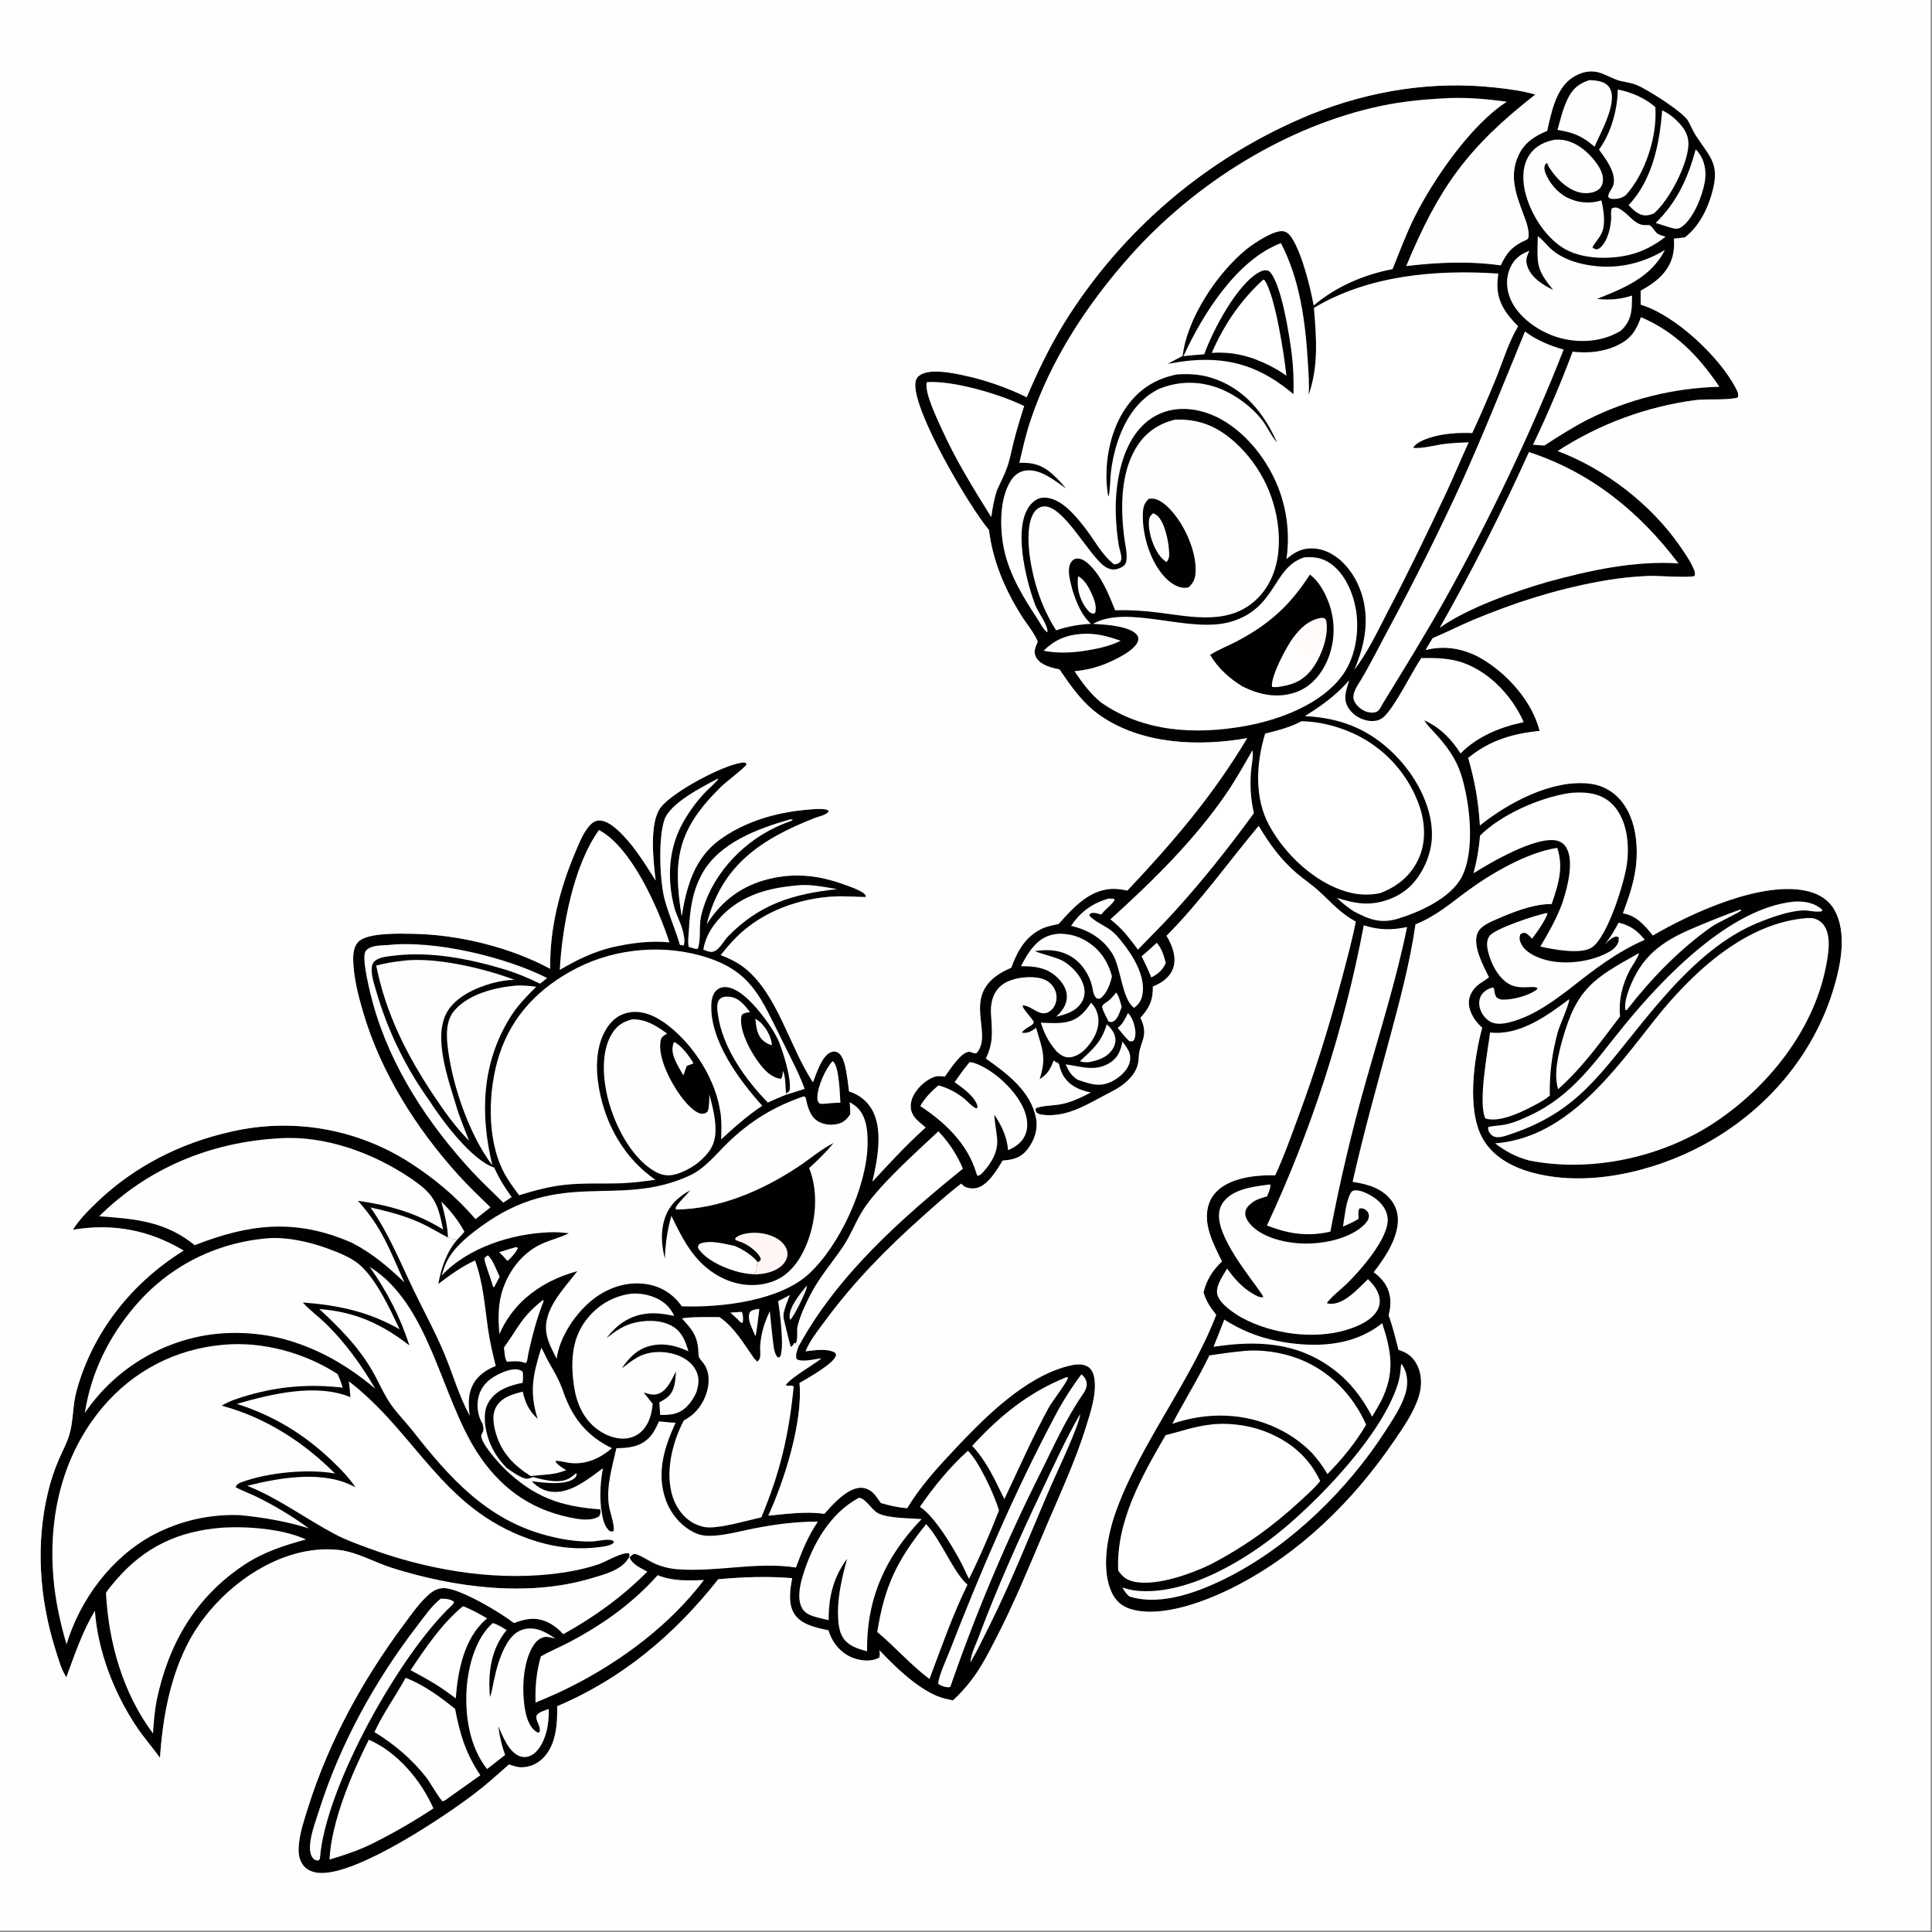 <svg height="1080" width="1080" xmlns="http://www.w3.org/2000/svg" xmlns:xlink="http://www.w3.org/1999/xlink"><rect width="100%" height="100%" fill="#808080" stroke="none"/><linearGradient id="a" gradientUnits="userSpaceOnUse" x1="675.266" x2="704.662" y1="362.784" y2="330.959"><stop offset="0" stop-color="#fff"/><stop offset="1" stop-color="#fff9f7"/></linearGradient><g transform="scale(1.054)"><path d="m820.545 69.422c2.149-9.531 4.605-22.564 13.449-28.304 4.02-2.609 8.611-3.997 13.369-2.857 3.407.816 6.568 2.715 9.841 3.953 3.408 1.288 7.133 1.391 10.554 2.734 5.804 2.279 24.843 14.407 27.569 19.14 1.428 2.481 2.434 5.241 3.994 7.633 7.99 12.244 13.142 15.174 8.449 31.407-2.456 8.491-7.033 17.327-14.185 22.776l-5.797.677c.532 6.959-.853 12.803-5.422 18.298-3.379 4.064-7.701 6.751-12.236 9.347.016 2.454-.046 4.937.108 7.385 18.05 5.386 41.593 27.479 50.27 44.071.918 1.757 1.77 3.239 1.152 5.204-7.188 1.617-15.363.436-22.786 1.362q-4.844.652-9.645 1.571-4.801.919-9.544 2.102-4.743 1.183-9.413 2.626-4.67 1.444-9.254 3.143-4.583 1.699-9.065 3.649-4.483 1.949-8.85 4.144-4.368 2.194-8.608 4.627-4.24 2.432-8.339 5.095c25.27 9.554 49.698 28.375 65.003 50.655 2.404 3.498 4.975 7.154 6.746 11.027.694 1.519 1.394 2.894.83 4.562-1.852 1.151-19.739-.113-23.633-.003q-13.917.508-27.596 3.118c-23.103 4.26-45.09 11.359-66.703 20.444-7.07 2.972-13.904 6.517-20.977 9.441-1.261 2.079-2.583 4.137-3.698 6.299 10.199-2.63 20.53-.74 29.607 4.55 13.537 7.89 26.74 22.528 30.701 37.94l.107.427c-14.315 1.44-26.462 4.989-37.872 14.324 3.491 12.028 5.496 23.251 6.212 35.795 14.964-12.037 38.199-24.509 58.149-22.178 7.023.821 13.035 4.281 17.366 9.857 7.446 9.587 8.652 23.827 7.037 35.453-1.127 8.109-3.864 15.814-6.695 23.454 7.199 1.218 11.541 6.362 15.875 11.758 20.688-12.059 58.855-29.665 82.888-23.282 5.611 1.49 10.449 4.537 13.372 9.669 6.824 11.978 3.421 29.11-.286 41.494-10.826 36.17-36.331 65.518-69.381 83.339-26.531 14.306-62.645 22.852-92.158 14.096-10.179-3.02-19.721-8.48-24.931-18.042-8.268-15.173-4.399-42.032-.042-58.329-3.431-2.998-6.646-7.681-7.035-12.337-.279-3.352 1.004-6.257 3.158-8.752 2.135-2.472 5.045-3.6 7.462-5.689-2.922-5.984-8.527-16.129-6.242-22.97 1.356-4.058 6.686-6.236 10.315-7.813 8.303-3.607 18.411-7.704 27.52-8.015.556-.019 1.108-.042 1.665-.051 3.456-10.043 6.445-19.259 2.96-29.719-15.519 2.289-34.234 13.082-46.94 22.325-9.715 7.068-16.814 13.567-28.212 18.218-2.93 20.329-8.315 40.421-13.626 60.235-6.803 25.38-13.974 50.631-19.692 76.286 7.935 1.221 15.68 3.318 20.737 10.136 3.013 4.061 3.793 8.882 2.942 13.802-1.545 8.94-7.086 16.975-12.518 24.005 4.438 3.255 7.632 7.197 8.592 12.775.588 3.415.177 6.8-.683 10.126 2.232 5.935 3.653 12.173 5.249 18.302 4.238 1.239 7.212 3.306 9.444 7.226 3.028 5.316 3.102 11.733 1.32 17.465-2.673 8.602-8.246 16.462-13.283 23.844-21.543 31.573-49.713 59.231-83.868 76.812-14.638 7.536-39.286 17.283-55.89 12.051-4.293-1.352-7.541-4.124-9.549-8.149-6.27-12.57-2.56-30.974 1.912-43.499 12.751-35.709 39.492-68.661 53.206-104.305-3.066-3.977-5.292-7.087-6.734-11.935 1.477-6.412 4.948-11.947 9.79-16.398-4.517-9.265-10.644-20.371-6.794-30.93 1.919-5.263 6.132-8.786 11.148-11.002 7.394-3.267 15.89-3.898 23.875-3.793 4.663-10.016 8.329-20.524 12.175-30.874 8.823-23.748 16.268-47.565 22.785-72.042 2.773-10.414 5.676-21.025 7.777-31.593-8.397-4.662-12.658-9.875-19.512-16.161-3.676-3.372-7.871-6.169-11.679-9.39-8.5-7.189-14.663-15.732-20.299-25.229-16.18 19.368-31.044 40.356-48.872 58.278 2.793 4.572 5.187 10.59 3.88 15.99-.95 3.927-3.855 7.097-7.294 9.076-1.237.711-2.529 1.317-3.837 1.886.18 7.094-1.9 11.472-6.601 16.547 2.04 4.192 2.707 7.564 1.212 12.06-1.142 3.435-1.968 5.616-2.104 9.29-.207 5.581-2.896 9.384-6.998 12.977-3.604 3.157-7.985 5.105-12.176 7.339-9.923 5.29-19.368 10.944-31.178 9.839-1.464-.137-2.787-.326-3.903-1.35-.456-1.126-.701-1.07-.248-2.27 3.833-1.373 8.446-1.283 12.483-1.921 5.639-.892 11.534-3.686 16.544-6.347-5.784-1.217-10.848-3.28-14.23-8.414-1.376-2.088-2.021-4.339-2.621-6.74l-.159.049-1.098-1.24 1.09.565-.52.375-2.073-1.563c-1.806 4.648-3.218 7.281-7.563 9.987 3.865-11.539 1.409-16.259-1.794-27.252-2.443 1.731-4.352 2.955-7.423 2.594.136-1.026 1.393-1.763 2.204-2.359 1.324-.974 3.548-1.728 4.004-3.289-1.025-2.465-6.436-7.322-5.892-8.99 5.321.229 9.744 7.425 15.1 2.583 1.896-1.714 2.892-4.359 2.858-6.887-.036-2.693-1.271-5.327-3.2-7.185-3.243-3.124-8.177-3.519-12.462-3.335-5.216.224-11.257 1.667-14.93 5.583-3.455 3.682-4.401 8.671-4.147 13.565.488 9.399 1.547 14.835-2.699 23.946 11.121 7.833 23.846 17.319 26.576 31.641 1.111 5.832-.785 11.477-4.254 16.162-2.76 3.724-6.189 5.448-10.724 6.016q-1.363.168-2.731.293c-3.007 4.93-7.676 13-13.682 14.528-2.093.532-5.192.251-6.955-1.046-.455-.334-.932-.839-1.33-1.25-7.242 5.501-13.93 11.598-20.715 17.641-19.111 17.022-36.307 34.553-51.522 55.185-3.618 4.905-8.072 10.415-10.304 16.079 4.58-.535 11.521-1.735 15.675.785.302.579.595.81.429 1.495-1.038 4.266-15.368 12.26-19.346 14.519 1.88 20.387-7.911 51.652-16.543 70.366 9.58-.85 20.153-2.397 29.712-.941 4.442-5.003 11.94-13.541 19.125-13.848 2.453-.105 5 1.019 6.742 2.722 1.573 1.536 2.846 3.58 4.115 5.376 4.617 1.32 9.172 2.4 13.975 2.728 6.73-11.249 15.819-21.281 24.772-30.792 16.13-17.135 37.372-38.729 60.758-44.645 3.198-.809 7.141-1.451 10.147.311 1.988 1.165 2.96 3.192 3.422 5.376 1.741 8.246-1.809 18.777-4.241 26.609-5.793 18.658-14.37 36.876-21.996 54.864-8.292 19.558-16.323 39.231-26.139 58.086-3.13 6.012-6.272 12.29-10.121 17.882-3.465 5.035-7.839 10.223-12.399 14.287-2.828-.628-5.723-1.196-8.4-2.331-11.292-4.791-22.147-15.473-30.559-24.282l.075.809-.203-.847c.454 1.209.54 2.806.034 3.984-3.994 2.149-8.803 1.77-13.048.424-5.399-1.711-9.943-6.022-12.373-11.088-.598-1.247-1.061-2.588-1.536-3.886-6.29-1.271-14.378-2.895-18.097-8.711-3.381-5.286-2.256-13.066-1.082-18.914-12.912-1.099-26.328-.605-39.229.57-22.984 29.213-50.916 52.766-85.404 67.322.106 9.386-.468 20.654-7.652 27.691-3.122 3.058-7.152 4.747-11.538 4.72-2.155-.013-4.389-.86-6.432-1.494-6.026 5.356-11.995 10.752-18.421 15.632-16.181 12.288-61.496 42.668-81.569 41.916-3.122-.117-6.342-1.052-8.532-3.396-2.834-3.033-3.229-7.035-2.936-11 .519-7.036 2.947-14.005 5.057-20.695 10.928-34.658 28.815-67.245 50.43-96.358 4.162-5.606 8.541-12.002 13.851-16.553 2.421-2.074 5.249-3.358 8.496-3.051 8.924.842 29.241 12.969 36.301 18.478 5.921-2.235 11.237-3.356 17.317-.704 3.423 1.494 6.341 3.861 8.846 6.599 16.741-9.329 31.01-19.604 44.533-33.15-3.503-1.931-7.605-3.557-9.382-7.373l-.288-.154c-3.746 6.85-13.513 9.164-20.478 11.22-33.489 9.885-72.321 4.722-105.172-5.648-9.058-2.858-18.657-8.44-28.026-9.51-31.966-3.649-64.797 20.932-79.361 47.788-10.285 18.968-14.267 41.053-15.721 62.383-4.165-5.7-8.863-11.048-12.758-16.933-11.644-17.591-20.3-39.767-21.766-60.999-6.823 11.426-10.566 23.004-15.166 35.294-2.876-4.632-4.448-10.533-6.061-15.733-8.198-26.423-10.159-55.011-3.745-82.035q2.159-9.216 5.901-17.911c1.834-4.227 4.166-8.507 5.501-12.92 2.222-7.342 1.718-15.493 3.763-23.039 8.547-31.546 29.363-57.586 56.876-74.711-18.379-10.95-37.491-14.538-58.751-11.032 3.594-5.715 8.539-10.614 13.415-15.239 19.604-18.592 43.904-30.809 70.181-36.708q1.502-.353 3.012-.668 1.51-.315 3.028-.592 1.518-.278 3.042-.517 1.524-.24 3.053-.441 1.53-.201 3.064-.365 1.534-.163 3.072-.288 1.537-.124 3.078-.211 1.54-.086 3.082-.134 1.542-.049 3.085-.058 1.542-.01 3.085.019 1.542.029 3.084.097 1.541.067 3.08.173 1.539.105 3.075.25 1.536.144 3.068.326 1.532.182 3.059.403 1.527.221 3.048.479 1.521.259 3.035.555 1.514.296 3.02.63 1.506.334 3.003.706 1.498.371 2.985.78 1.488.409 2.965.855 1.477.445 2.942.928 1.466.482 2.919 1.001 1.453.519 2.892 1.074 1.44.554 2.865 1.145 1.425.591 2.835 1.216 1.41.626 2.804 1.287 1.394.661 2.771 1.357 1.377.695 2.737 1.425 1.359.729 2.7 1.493 1.341.763 2.662 1.559 1.321.797 2.622 1.626c13.301 8.5 24.876 18.178 35.186 30.16l7.885-6.207c-5.717-5.627-11.615-11.181-16.993-17.132-22.353-24.737-41.176-54.453-50.587-86.623-2.591-8.855-5.042-18.476-5.19-27.736-.052-3.196.363-6.904 2.685-9.328 4.818-5.027 22.327-4.385 29.331-4.257 24.061.438 51.306 7.124 72.499 18.561-.461-21.229 5.143-42.702 13.416-62.153 1.939-4.559 4.074-10.066 7.43-13.79 1.287-1.428 2.972-2.661 4.965-2.722 4.56-.14 9.321 4.295 12.335 7.378 6.994 7.155 12.439 16.07 17.77 24.49-1.203-10.131-3.66-30.763 2.817-38.995 6.441-8.187 33.159-22.49 43.196-23.598.68-.075 1.253.02 1.901.215l.253.826c-1.147 1.971-10.821 9.204-13.306 11.639-22.87 22.412-26.065 38.012-21.063 68.729 2.564-15.77 6.733-30.751 20.272-40.565 13.161-9.538 29.69-14.401 45.731-15.788 3.127-.27 6.673-.72 9.801-.288 1.139.157 1.415.193 2.251 1.019-1.181 2.131-5.363 2.78-7.635 3.678-28.365 11.207-49.346 25.039-57.102 56.25 7.915-12.65 19.052-20.779 33.627-24.15 13.655-3.159 25.977-1.663 39.027 3.034 3.289 1.183 6.814 2.355 9.816 4.171.832.503 1.384 1.022 1.93 1.839l-.181.714c-5.46-.035-11.011-.579-16.458-.303-18.827.953-38.269 7.978-51.79 21.358-3.064 3.032-5.858 6.37-8.568 9.719 4.781 1.877 9.059 3.912 13.071 7.163 17.223 13.953 23.657 42.088 35.85 60.297 1.744-4.502 4.751-14.357 9.724-16.033 1.292-.435 2.09-.393 3.328.2 2.871 1.374 4.037 7.023 4.549 9.879.639 3.568 1.066 7.189 1.529 10.784 5.547 1.803 10.061 5.384 12.706 10.655 5.323 10.613 2.252 26.099-.295 37.18 9.166-9.903 18.173-19.641 28.206-28.688-3.455-2.975-7.494-5.579-7.901-10.509-.329-3.98 1.768-7.774 4.367-10.634 2.314-2.546 6.714-6.053 10.351-6.116 1.113-.019 2.249.135 3.353.268 2.665-3.516 8.062-12.477 12.596-13.14 1.473-.215 3.52 1.614 4.543.344 9.127-11.332-11.06-32.643 18.102-44.944 3.17-8.698 7.391-16.443 16.144-20.64 2.837-1.36 5.885-1.919 8.946-2.541 7.515-8.395 15.958-17.963 28.076-18.624 2.827-.154 5.657.32 8.417.882 24.202-25.662 45.382-50.389 63.519-80.82-25.654 4.537-55.879 3.363-77.972-12.036-9.23-6.434-15.321-15.258-21.544-24.442-4.052-.754-9.592-2.142-12.026-5.759-.951-1.413-1.424-3.136-1.022-4.815.34-1.419.944-2.807 1.506-4.15-2.014-4.898-5.902-9.376-8.724-13.866-8.794-13.995-15.1-28.883-17.169-45.366-10.357-12.193-40.481-63.27-39.026-77.912.173-1.738.866-3.064 2.298-4.079 5.354-3.796 17.218-1.284 23.227-.017 11.482 2.422 23.024 6.484 33.544 11.62 5.672-13.258 11.843-26.195 19.361-38.518q1.439-2.338 2.924-4.647 1.485-2.309 3.015-4.588 1.53-2.279 3.105-4.527 1.575-2.249 3.194-4.466 1.619-2.217 3.282-4.401 1.662-2.185 3.367-4.336 1.706-2.151 3.453-4.268 1.748-2.117 3.537-4.199 1.789-2.082 3.619-4.129 1.83-2.046 3.699-4.056 1.87-2.01 3.779-3.983 1.91-1.972 3.857-3.906 1.948-1.935 3.934-3.83 1.986-1.896 4.008-3.752 2.023-1.856 4.082-3.672 2.059-1.815 4.153-3.59 2.095-1.774 4.224-3.507 2.129-1.733 4.292-3.424 2.163-1.69 4.359-3.338 2.196-1.647 4.424-3.251 2.228-1.604 4.487-3.163 2.259-1.559 4.549-3.074 2.289-1.514 4.609-2.983 2.319-1.469 4.666-2.892 2.348-1.423 4.723-2.799 2.376-1.376 4.778-2.705 2.402-1.329 4.829-2.61 2.428-1.281 4.881-2.514 2.453-1.233 4.929-2.417 2.477-1.184 4.976-2.32 2.5-1.135 5.021-2.221 2.522-1.086 5.064-2.121c30.948-12.369 64.184-17.714 97.358-14.029 7.118.791 14.342 1.669 21.221 3.713-35.776 27.934-51.058 49.139-68.449 90.948 16.756-1.989 33.312-2.748 50.08-.368 2.856-6.04 5.298-9.306 11.303-12.468.69-.363 2.454-.997 2.946-1.518 1.425-1.505-.18-7.423-.786-9.151-4.137-11.782-9.873-22.841-3.962-35.405 3.072-6.529 8.627-10.194 15.117-12.764z" fill="#000101"/><path d="m196.053 671.881c31.824 19.814 37.517 68.06 56.92 98.236 11.657 18.129 27.2 29.965 48.579 34.542 4.93 1.056 11.728 2.409 16.186-.464.9-1.43.719-1.999.692-3.654l.299-1.444c.62 4.27 1.1 9.867 4.546 12.857 1.161.33 1.059.523 2.232-.013.352-4.038-2.11-9.847-2.654-14.05-1.295-9.988 1.923-20.164 4.043-29.812 6.258-.108 12.393-.65 17.106-5.324 2.532-2.511 4.084-5.683 5.466-8.925 2.942.284 5.908.671 8.864.731-6.081 13.074-10.334 26.981-5.125 41.187 2.726 7.433 8.241 13.896 15.479 17.252 3.11 1.442 6.023 1.682 9.411 1.498 7.332-.398 14.711-2.476 21.903-3.893 11.145-2.196 22.444-3.632 33.814-3.618-5.225 7.636-8.495 15.751-11.656 24.384-21-3.195-41.846 2.484-62.768.927q-1.707-.126-3.394-.41-1.688-.284-3.342-.723-1.654-.439-3.261-1.029-1.606-.59-3.151-1.327c-2.022-.96-8.039-4.844-9.942-4.636-.178.019-1.28.719-1.332.762-.338.28-.785.871-1.069 1.227l-.288-.154c.318-1.015.357-1.109.051-2.119-3.46-.973-12.4 4.471-16.141 5.746-8.215 2.8-17.359 4.429-25.95 5.319-32.108 3.326-65.981-2.708-96.112-13.84-6.036-2.231-12.166-4.427-17.863-7.443-15.756-8.341-29.79-18.995-46.454-25.668 17.552-4.372 40.751-8.445 57.362.811-3.472-5.26-8.054-9.891-12.602-14.221-14.814-14.105-30.797-23.745-50.265-30.03 18.113-5.201 42.069-11.076 60.194-3.553-.154-2.831-.456-5.605-.819-8.415 35.935 27.617 49.045 67.193 95.723 83.646 11.683 4.118 23.795 5.854 36.124 4.399 2.381-.281 5.516-.56 7.65-1.699.925-.493.742-.544 1.048-1.45-2.147-1.864-8.459-.049-11.395.047-8.372.276-16.824-1.193-24.883-3.367-31.344-8.455-51.039-30.601-70.237-55.069-3.728-4.751-8.158-9.163-11.625-14.08-3.896-5.526-6.674-12.37-10.121-18.259-7.476-12.777-17.175-22.538-27.944-32.491 19.025 1.482 32.979 7.833 47.792 19.305-4.958-15.328-11.848-28.573-21.091-41.696z" fill="#fff"/><path d="m268.608 778.439c2.256 1.631 8.526 6.165 11.222 5.807 1.056-.14 1.929-.502 2.919-.876 5.449 1.486 13.764 3.71 19.025.746 1.313-.739 2.552-1.773 3.732-2.707l.396.46c-.369 1.297-.457 1.65-1.621 2.474-5.075 3.595-16.544 1.953-22.225 1.292 3.424 3.553 7.272 5.624 12.31 5.641 9.425.031 18.202-7.314 25.419-12.583-1.265 6.771-1.719 13.526-1.056 20.404l-.299 1.444c-21.401-1.557-35.159-6.515-50.756-21.452z" fill="#fefefe"/><path d="m255.856 755.053c-2.557-4.281-3.229-9.809-1.958-14.608 1.33-5.025 4.771-8.511 9.258-10.943 3.386-1.836 8.688-4.166 12.497-2.904.647.214 1.107.569 1.611 1.011.235 1.999.135 3.783-.053 5.784-6.747 1.349-13.794 3.614-17.736 9.748-2.55 3.967-2.542 7.721-2.17 12.214z" fill="#fff"/><path d="m255.856 755.053 1.449.302c1.112 9.049 4.999 16.594 11.303 23.084l-.934.65q-1.248-1.221-2.417-2.518c-2.596-2.897-10.256-11.379-10.054-15.389 1.242-2.277 1.514-2.974.811-5.563z" fill="#fff"/><path d="m764.7 52.207c11.495-.796 23.135.17 34.518 1.741-18.853 11.994-38.976 41.136-48.933 61.114-4.461 8.952-7.969 18.425-11.711 27.695-14.969 2.792-30.288 9.357-41.856 19.326-1.78-9.826-5.977-26.661-11.153-35.168-1.159-1.906-2.602-3.864-4.934-4.255-4.846-.813-15.689 6.452-19.405 9.447-15.423 12.432-31.73 36.724-33.959 56.684-2.663 1.301-5.251 2.766-7.856 4.18 4.154-.739 8.356-1.45 12.562-1.801 21.651-1.805 37.616 4.05 54.043 17.875.158-6.971-.033-13.836-.86-20.765-1.083-9.074-5.685-39.444-12.307-44.632-1.667-.568-3.048-.272-4.579.501-12 6.06-25.161 31.359-29.596 43.773q-5.52.348-11.016.974c10.049-21.967 28.284-51.14 51.71-59.942 10.176 19.548 13.06 42.093 14.318 63.805.321 5.54.841 11.148.359 16.688 5.383-15.519 4.082-30.085 2.821-46.163 28.901-17.336 64.854-20.406 97.775-18.194-.203 1.906-.444 3.843-.464 5.761-.099 9.5 4.713 15.846 11.012 22.213-4.858 8.064-7.585 17.1-11.006 25.814q-6.261 15.587-13.336 30.821c-7.374-.321-15.708.258-22.767 2.53-2.616.841-7.254 2.711-8.538 5.256 4.388.632 11.973-1.5 16.663-2.056 4.242-.503 8.498-.693 12.764-.853-4.086 8.889-7.802 17.941-11.938 26.818-10.081 21.442-20.322 42.662-31.319 63.656-5.271 10.063-10.424 21.216-17.429 30.199 2.957-7.057 5.122-13.819 5.835-21.479 1.109-11.919-2.092-24.116-9.95-33.325-4.406-5.164-10.511-9.145-17.433-9.551-5.91-.347-10.162 1.878-14.442 5.654q.29-2.005.471-4.024.181-2.018.252-4.043.072-2.025.034-4.051-.037-2.026-.184-4.046-.147-2.021-.403-4.031-.256-2.011-.62-4.004-.364-1.993-.835-3.964-.471-1.971-1.048-3.913c-4.988-16.961-17.26-34.034-33.041-42.475-8.753-4.682-19.563-6.748-29.17-3.576-21.773 7.189-26.871 36.24-25.897 55.934.242 4.908.697 10.059 1.52 14.902.354 2.087 1.204 4.136 1.378 6.233.083 1.005-.132 1.669-.594 2.569-1.165.956-1.768 1.087-3.203 1.299-6.296-4.572-10.911-13.575-15.766-19.724-4.87-6.168-11.965-14.941-20.471-15.685-2.68-.234-4.916.66-6.901 2.44-11.746 10.535-3.507 42.178 1.34 54.696 1.535 3.967 6.648 10.2 6.4 14.276-.148-.09-.305-.166-.443-.27-1.829-1.374-3.283-4.402-4.57-6.354-7.513-11.391-15.055-23.559-17.966-37.044-2.384-11.038-2.776-27.51 3.877-37.259 1.747-2.56 4.202-4.356 7.303-4.841 7.868-1.231 15.497 5.238 21.58 9.435-2.208-2.681-4.687-5.328-7.266-7.652-5.247-4.728-10.562-6.228-17.46-5.882 1.729-7.404 3.397-14.853 5.786-22.079 10.839-32.778 30.583-62.648 53.47-88.235 34.07-38.088 82.668-68.598 132.999-79.11 10.417-2.176 21.217-3.265 31.835-3.862z" fill="#fff"/><path d="m624.176 198.606c7.461-.521 14.218.053 21.252 2.768 15.512 5.988 25.298 18.482 31.844 33.269-2.695-2.994-4.469-6.88-6.733-10.217-5.199-7.667-14.886-14.896-23.48-18.288-10.87-4.289-22.333-4.192-33.026.409-1.229.7-2.462 1.407-3.637 2.195-12.966 8.694-19.039 25.664-21.058 40.465-.631 4.621-.391 9.349-1.332 13.917l-.333-.342c-2.508-15.047.517-33.235 9.085-45.964 6.699-9.953 15.689-15.907 27.418-18.212z" fill="#000101"/><path d="m426.274 581.468c.526.093.149-.003 1.007.594.933 4.348 2.13 9.597 5.991 12.26 2.914 2.009 6.752 2.55 10.188 1.933 3.72-.669 5.353-2.294 7.486-5.301.015-2.146-.182-4.31-.308-6.453 1.627 1.004 3.315 2.067 4.612 3.491 4.627 5.079 5.05 12.963 4.882 19.488-.57 22.083-14.722 52.909-31.018 68.054-15.559 14.459-46.759 18.051-67.502 17.29l-.326-.45c-4.685-6.369-10.995-10.239-18.788-11.37-9.88-1.435-19.752 1.827-27.586 7.833-9.392 7.201-18.087 19.923-19.674 31.808-2.191-4.262-4.654-8.708-5.43-13.491-2.055-12.663 9.437-23.769 16.389-32.976-10.54 2.927-19.508 7.323-27.769 14.542-5.963 5.47-10.299 11.455-13.557 18.836-.731-8.402-.835-16.455 2.047-24.495 3.707-10.34 11.036-19.411 21.268-23.762 4.285-1.822 8.87-2.954 13.059-4.993.144-.07.286-.143.429-.215-3.255-.383-6.436-.654-9.716-.546-20.22.664-43.642 7.969-57.748 22.996.811-2.609 1.597-5.228 2.86-7.662 3.962-7.644 11.045-13.26 17.853-18.257 42.812-31.426 72.294-9.62 110.601-27.032 8.269-3.759 13.947-11.134 20.294-17.337 11.772-11.502 24.888-19.563 40.456-24.785z" fill="#fefefe"/><path d="m358.459 641.531c23.226-.321 45.619-9.996 64.777-22.658 6.24-4.124 12.149-9.258 18.805-12.641-3.914 4.845-8.285 9.087-12.895 13.261 5.181 12.909 3.591 29.047-1.858 41.654-3.378 7.815-8.791 15.179-17.001 18.319-8.578 3.281-18.132 2.542-26.391-1.297-14.635-6.802-21.165-19.501-27.806-33.33-2.219 7.517-3.148 14.804-3.513 22.627-1.649-6.949-2.294-13.781-.175-20.728 2.238-7.339 7.145-11.886 13.676-15.444-2.222 2.762-5.028 5.214-7.053 8.109-.662.947-.775.947-.566 2.128z" fill="#000101"/><path d="m391.645 658.294-1.552-.667-.201-.797c1.643-1.964 5.321-2.642 7.804-2.895 5.434-.553 12.061.734 16.326 4.322 1.954 1.644 3.592 4.002 3.64 6.638.041 2.327-1.098 4.441-2.718 6.046-3.797 3.764-10.001 4.991-15.193 4.928-.619-.007-1.207-.066-1.821-.14.174-.029.348-.057.522-.089 1.4-.258 1.881-.151 2.714-1.375-.001-1.621.108-2.936.605-4.488.044-.137.091-.273.137-.409.735-.145 1.034-.657 1.562-1.169-.003-.877-.187-1.201-.664-1.965-2.1-3.365-7.357-6.943-11.161-7.94z" fill="#fff6f4"/><path d="m397.93 675.729c-1.727-.19-3.476-.449-5.171-.84-7.276-1.675-18.457-6.36-22.519-12.947-.064-1.378-.065-1.267.865-2.295 5.516-2.176 12.934.041 18.6 1.144 4.406 1.936 9.096 4.853 12.203 8.577-.046.136-.093.272-.137.409-.497 1.552-.606 2.867-.605 4.488-.833 1.224-1.314 1.117-2.714 1.375-.174.032-.348.06-.522.089z" fill="#fff"/><path d="m118.615 713.202c20.731-1.863 42.977 4.26 60.407 15.531 1.176 2.356 1.961 4.736 2.752 7.236-17.232-2.018-33.409-.802-50.083 4.023-4.889 1.414-9.711 2.872-14.09 5.518 23.095 6.25 43.235 19.141 60.049 35.969-14.52-2.555-35.661-.508-49.587 4.641-1.577.583-2.445 1.099-3.14 2.636 3.809 1.99 7.87 3.46 11.724 5.363 9.372 4.626 18.729 10.278 27.149 16.469-11.924-3.71-23.779-5.718-36.174-6.986q-2.997-.131-5.997-.063-2.999.067-5.988.333-2.988.266-5.953.729-2.964.463-5.891 1.121-2.928.658-5.805 1.509-2.877.85-5.692 1.889-2.815 1.039-5.554 2.262-2.74 1.223-5.393 2.624c-22.218 11.832-38.82 34.242-46.078 58.115-3.288-11.339-5.835-22.732-6.888-34.517-2.935-32.834 4.454-65.618 25.985-91.181 16.381-19.449 38.933-31.083 64.248-33.221z" fill="#fefefe"/><path d="m275.302 633.923c-2.87-3.896-5.786-7.76-8.04-12.058-9.305-17.742-8.486-43.766-2.47-62.404 6.839-21.188 21.631-36.079 41.261-46.094 20.946-10.686 46.926-12.781 69.292-5.418 23.566 7.759 28.397 21.828 38.767 42.422 4.291 8.881 9.261 17.886 12.678 27.128-3.238 1.03-6.47 2.128-9.736 3.064l-.17-.581c.756-.466 1.283-.906 1.883-1.561 1.131-6.373-3.546-20.785-5.98-26.713-1.511-3.02-3.164-5.92-5.116-8.677-4.579-6.467-13.673-18.32-22.027-19.448-1.873-.253-3.756.115-5.252 1.316-2.182 1.752-2.919 4.6-3.086 7.279-1.202 19.281 14.761 40.771 26.984 54.278-7.806 5.169-14.944 11.514-21.822 17.847.125-4.455.307-8.989-.265-13.419-2.305-17.86-13.887-36.228-28.018-47.14-5.649-4.362-12.686-7.97-20.037-6.85-4.971.757-8.772 3.339-11.648 7.4-6.614 9.338-6.727 22.192-4.784 33.024 3.497 19.497 13.499 36.995 29.811 48.379-6.174.911-12.432 1.694-18.675 1.892-9.728.308-19.447-.252-29.15.789-8.39.9-16.369 3.064-24.4 5.545z" fill="#fff"/><path d="m955.572 487.185c1.836-.199 3.717-.44 5.561-.219 2.523.303 4.914 1.864 6.345 3.946 4.046 5.887 2.116 16.076.779 22.625-6.852 33.554-31.012 63.419-59.107 81.971-27.945 18.453-65.647 26.575-98.398 19.934-6.921-2.014-12.121-4.635-17.809-9.061.858-.06 1.704-.132 2.559-.231 36.486-4.195 60.855-38.391 81.875-65.009 19.081-24.163 46.437-50.239 78.195-53.956z" fill="#fefefe"/><path d="m623.077 222.569c12.842-.533 22.591 3.558 32.105 12.163q1.288 1.177 2.516 2.416 1.229 1.239 2.395 2.537 1.166 1.298 2.267 2.652 1.101 1.353 2.134 2.759 1.033 1.406 1.996 2.861.963 1.455 1.854 2.955.89 1.501 1.706 3.043.816 1.542 1.555 3.123.739 1.58 1.399 3.195.661 1.615 1.241 3.26.581 1.646 1.08 3.318.499 1.672.915 3.366.417 1.694.75 3.407.332 1.713.581 3.44.248 1.727.411 3.464.163 1.737.241 3.48c.504 11.781-2.16 23.662-10.434 32.483-14.525 15.485-34.977 10.735-53.549 8.383-7.675-.972-15.102-1.435-22.836-1.197-3.332-8.478-7.449-18.746-14.46-24.918-1.601-1.409-3.858-2.803-6.088-2.482-1.334.192-2.186.936-2.884 2.045-2.385 3.794-.143 10.765.879 14.783 2.136 6.573 4.592 12.978 9.772 17.764-6.438.305-12.394 1.365-18.488 3.452-5.017-7.76-8.799-16.724-11.214-25.633-2.493-9.194-6.027-27.981-.655-36.674 1.058-1.711 2.615-2.949 4.614-3.344 10.627-2.101 24.848 26.665 33.378 31.963 1.911 1.187 4.086 1.775 6.293 1.113 1.746-.524 3.971-1.447 4.558-3.313 1.186-3.767-.473-9.979-.953-13.939-1.837-15.148-1.862-33.174 6.199-46.73 4.864-8.178 11.576-12.859 20.722-15.195z" fill="#fefefe"/><path d="m609.355 264.495c.577-.03 1.154-.056 1.732-.039 3.864.113 7.618 3.598 10.091 6.317 7.273 7.998 13.679 22.205 12.873 33.169-.242 3.296-1.302 5.48-3.78 7.646-.585.072-1.171.139-1.761.155-4.004.11-7.782-2.616-10.446-5.349-7.871-8.078-12.234-22.466-11.939-33.555.095-3.573.56-5.913 3.23-8.344z" fill="#000101"/><path d="m611.494 272.25c.794.191 1.24.426 1.906.933 4.2 3.199 6.241 13.332 6.576 18.37.169 2.542.452 4.591-1.29 6.556-.867-.579-1.631-1.185-2.355-1.941-4.357-4.548-7.29-13.229-7.015-19.431.095-2.125.62-3.073 2.178-4.487z" fill="#fefefe"/><path d="m691.708 295.597c5.148-.381 9.378.169 13.784 3.163 7.493 5.093 11.917 15.144 13.52 23.819 2.083 11.278.175 25.154-6.426 34.722-11.113 16.11-33.981 24.522-52.42 27.809-26.295 4.687-53.801 3.132-76.222-12.546-5.764-4.703-9.953-10.458-14.084-16.587 6.034-.564 11.594-1.899 17.204-4.241 4.462-1.863 15.038-6.873 16.467-11.752.338-1.155.286-2.16-.452-3.158-3.662-4.949-17.802-5.667-23.462-5.921 18.572-10.619 51.39 5.331 73.323-1.197 23.897-7.111 21.979-28.111 38.121-33.886z" fill="#fff"/><path d="m694.717 304.754c4.434 3.13 7.797 9.153 9.72 14.157q.374.956.701 1.929.326.974.604 1.962.278.989.507 1.99.228 1.001.407 2.012.179 1.011.308 2.029.128 1.019.206 2.043.078 1.023.105 2.05.028 1.026.004 2.053-.023 1.026-.098 2.05-.074 1.024-.199 2.043-.125 1.019-.3 2.031-.175 1.012-.4 2.013-.225 1.002-.499 1.991-.274.99-.597 1.965-.323.974-.694 1.932-.37.957-.788 1.895c-3.332 7.302-8.763 13.59-16.533 16.27-9.81 3.385-19.311 1.328-28.305-3.181-6.874-4.215-12.913-9.651-17.046-16.644 4.359-2.8 9.6-4.8 14.223-7.241 17.173-9.068 28.192-19.073 38.674-35.349z" fill="#000101"/><path d="m700.993 327.639 1.471.246c.762.733.904.961 1.062 2.058 1.144 7.975-3.069 19.024-7.93 25.237-4.977 6.362-10.811 8.31-18.477 9.244-.85.036-1.612-.035-2.457-.121-.026-.154-.068-.306-.078-.462-.354-5.622 7.615-20.622 11.038-25.305 3.914-5.356 8.579-9.885 15.371-10.897z" fill="url(#a)"/><path d="m147.87 603.718c24.205-1.679 49.603 7.579 69.463 20.882 12.479 8.358 14.756 12.716 17.662 27.464-14.426-8.858-28.54-12.844-45.17-15.198 13.089 14.532 16.773 25.953 24.671 43.312-8.517-8.224-17.091-15.487-27.685-20.954q-.569-.259-1.143-.507c-29.112-12.509-53.618-9.623-82.382 1.7-15.632-12.68-31.498-13.966-50.708-15.333 25.977-25.689 59.001-39.243 95.292-41.366z" fill="#fefefe"/><path d="m142.283 656.71c10.01-.733 21.952 1.964 31.318 5.399 5.21 1.91 11.249 4.22 15.732 7.565 9.538 7.117 17.511 24.491 22.581 35.314-16.615-9.409-32.483-12.764-51.335-14.194 3.859 4.277 8.854 7.833 12.973 11.938 10.179 10.147 18.18 21.472 25.474 33.787-14.815-12.446-30.547-21.535-49.326-26.555-13.837-3.413-29.142-4.061-43.151-1.293q-1.161.229-2.316.486-1.155.257-2.304.542-1.148.285-2.29.599-1.141.313-2.275.654-1.133.34-2.258.709-1.125.368-2.24.764-1.115.395-2.221.818-1.105.423-2.2.872-1.095.45-2.178.926-1.083.476-2.155.978-1.071.503-2.131 1.031-1.059.528-2.105 1.082-1.046.554-2.078 1.133-1.032.58-2.05 1.184-1.018.604-2.02 1.233-1.002.629-1.989 1.282-.987.653-1.958 1.33-.971.677-1.925 1.378-.954.7-1.89 1.423-.936.724-1.855 1.47-.919.746-1.819 1.514-.9.769-1.781 1.559-.881.789-1.743 1.601-.862.811-1.703 1.643-.842.832-1.663 1.684-.821.852-1.621 1.724-.8.872-1.579 1.763-.779.892-1.535 1.802-.757.909-1.491 1.838-.734.928-1.446 1.873-.711.946-1.399 1.909-.688.963-1.353 1.942c3.281-21.295 12.598-40.251 26.538-56.634 18.088-21.259 43.017-33.807 70.763-36.073z" fill="#fefefe"/><path d="m690.289 382.498c8.895.186 17.599 2.27 25.779 5.735q1.524.647 3.014 1.369 1.49.721 2.942 1.517 1.453.795 2.863 1.661 1.411.867 2.777 1.803 1.366.936 2.683 1.939 1.318 1.002 2.584 2.07 1.265 1.067 2.476 2.196 1.212 1.129 2.365 2.317 1.153 1.188 2.246 2.432 1.092 1.243 2.122 2.54 1.029 1.297 1.992 2.644.964 1.346 1.859 2.739.895 1.393 1.719 2.829.825 1.436 1.577 2.911.752 1.475 1.429 2.986.678 1.51 1.279 3.053c3.703 9.305 4.738 20.403.601 29.739-4.143 9.35-11.291 15.16-20.676 18.75-6.145 1.198-11.787.948-17.809-.806-16.977-4.946-32.574-19.786-40.915-35.053-8.097-14.821-6.952-33.046-2.237-48.779 6.527-1.679 13.395-3.338 19.33-6.592z" fill="#fff"/><path d="m641.041 755.686c9.016-1.384 20.136-.05 28.699 3.06 13.54 4.919 24.311 13.599 30.451 26.739-3.02 3.847-6.959 7.209-10.541 10.533-14.657 13.6-29.715 24.349-47.449 33.635-10.488 5.076-28.213 11.428-39.941 9.383-4.368-.761-6.731-2.48-9.208-6.094-1.182-26.089 12.482-49.875 25.138-71.773 7.807-1.928 14.76-4.492 22.851-5.483z" fill="#fff"/><path d="m412.695 690.102 6.269-3.286c-1.215 2.934-2.565 6.224-3.239 9.322-.242 1.114-.214 2.457-.008 3.574.247 1.337 3.443 14.08 3.617 14.355l.683.086 1.231-1.93.706.259 1.653 1.52c-.768 2.076-1.884 4.598-1.116 6.776 2.738 1.892 9.836-.056 13.256-.362-4.597 3.701-16.171 10.165-18.971 14.13 1.462.987 2.86-.252 4.179.778-2.501 25.551-7.215 45.779-17.171 69.425-7.544 1.716-20.9 5.615-28.167 5.352-2.539-.092-5.024-.875-7.284-2.008-5.737-2.877-9.736-8.408-11.634-14.44-4.063-12.913-.122-28.632 5.945-40.263 1.645-.983 3.314-1.966 4.762-3.23 4.757-4.152 8.009-10.619 8.368-16.915.222-3.877-.457-7.435-2.894-10.501-.577-.725-1.779-2.01-2.095-2.863-.475-1.282-.377-3.706-.55-5.131-.878-7.246-3.842-10.28-8.615-15.549 6.539-.932 13.312-.646 19.905-.684 8.141 5.447 13.286 14.691 18.901 22.546l.633.119.041.69.508.205c.71-.478 1.18-1.056 1.403-1.904.491-1.875.014-4.427.154-6.413.466-6.611 2.244-12.417 5.137-18.356.558 5.375 1.02 10.779 1.697 16.139.31 2.457.623 6.83 2.661 8.42l.967-.285c2.573-3.981-.069-24.249-.932-29.576z" fill="#fefefe"/><path d="m753.775 349.016c8.033-.134 15.69-.036 23.295 2.901 13.761 5.316 25.204 17.767 31.068 31.09-12.148 2.488-24.709 7.575-33.499 16.611-4.855-7.6-10.954-13.897-19.281-17.57 1.806 2.804 4.259 5.16 6.482 7.635 5.603 6.24 10.323 12.656 12.956 20.706 4.742 14.498 7.865 40.883.349 54.945-5.915 11.067-22.205 18.392-33.572 21.862-9.276 2.831-15.273.528-23.517-3.82-3.329-2.065-6.192-4.518-9.05-7.179 4.643 1.387 9.236 2.704 14.101 2.969 8.573.466 18.116-2.869 24.404-8.744 6.874-6.422 11.513-16.852 11.918-26.225.648-14.976-7.49-30.645-17.353-41.439-13.769-15.069-29.751-22.014-50.021-22.949 8.92-5.56 16.653-11.09 23.557-19.087-.932 3.312-2.58 7.408-1.967 10.87.586 3.304 2.897 6.203 5.607 8.068 2.988 2.058 7.13 3.295 10.745 2.535q.606-.123 1.188-.334.581-.21 1.125-.505.544-.294 1.038-.666.495-.371.929-.812c6.084-6.064 14.091-22.728 19.498-30.862z" fill="#fff"/><path d="m810.889 239.744c32.908 10.75 58.664 31.715 79.325 59.079-23.549-1.521-47.034 3.699-69.592 9.855-17.362 5.054-42.606 13.891-57.082 24.334q25.822-45.544 47.349-93.268z" fill="#fff"/><path d="m808.803 175.804c6.086 4.648 13.21 7.525 20.516 9.608-16.994 43.461-39.497 90.466-62.197 131.194-10.73 19.251-22.419 38.112-33.942 56.894-.641 1.203-1.387 2.87-2.51 3.671-1.567 1.119-4.282.862-6.008.273-2.653-.905-5.276-3.121-6.437-5.693-1.626-3.598 1.683-8.029 3.464-10.995 5.468-9.113 10.209-18.805 15.266-28.161q20.45-37.979 38.442-77.181c11.829-26.278 22.448-52.974 33.406-79.61z" fill="#fff"/><path d="m673.466 628.184.355.42c-.076 2.083-1.059 4.026-1.817 5.944-2.866.784-5.418 1.461-7.856 3.254-1.838 1.352-3.575 3.059-3.707 5.478-.137 2.527 1.628 4.941 3.286 6.665 6.675 6.944 19.183 9.5 28.46 9.601 10.219.111 24.258-2.707 31.681-10.339 1.203-1.237 2.358-2.978 2.129-4.79-.149-1.175-.89-2.218-1.877-2.853-1.047-.675-1.923-.841-3.116-.614-.852 1.341-.462 3.862-.468 5.482-2.629 1.684-5.416 2.874-8.27 4.117.858-5.112 1.547-13.225 4.005-17.674.572-1.034.941-1.306 2.128-1.518 3.116-.556 8.445 2.388 10.935 4.192 3.417 2.476 6.116 5.992 6.61 10.282 1.189 10.327-14.388 27.832-21.118 34.508-3.598 3.569-8.117 6.792-11.17 10.805.701.204 1.362.356 2.098.36 6.173.031 11.799-5.33 15.964-9.348l3.79-3.747c2.54 2.419 4.723 5.056 5.772 8.466.826 2.684.665 5.423-.691 7.905-3.067 5.616-10.589 8.77-16.443 10.552-17.166 5.226-39.396 2.214-55.095-6.232-4.331-2.331-12.196-7.573-13.432-12.538-1.102-4.424 3.063-10.097 5.191-13.747 3.638 5.092 7.826 9.845 13.251 13.081 1.53.912 4.107 2.543 5.922 2.085-.205-2.627-21.075-25.648-23.304-40.698-.531-3.585.005-7.01 2.262-9.922 5.484-7.074 16.309-8.052 24.525-9.177z" fill="#fefefe"/><path d="m118.171 810.202c13.263-.791 31.968.666 44.1 6.282-11.586 3.168-22.238 6.569-32.37 13.218-26.096 17.128-40.502 42.043-46.791 72.102-1.126 5.803-1.565 11.696-1.959 17.583-15.992-21.379-23.605-48.269-24.95-74.588 1.564-2.426 3.436-4.602 5.317-6.783 15.33-17.772 33.393-26.099 56.653-27.814z" fill="#fefefe"/><path d="m723.308 490.759c8.147 2.535 14.599 2.616 22.96.915-5.602 27.704-14.314 55.082-21.963 82.292q-11.093 39.214-18.716 79.248c-3.392.799-6.643 1.218-10.12 1.377-8.663.163-15.47-1.549-23.539-4.612q4.439-9.498 8.579-19.131 4.14-9.633 7.977-19.39 3.837-9.757 7.367-19.63 3.531-9.873 6.75-19.851 3.22-9.978 6.126-20.051 2.907-10.074 5.497-20.234 2.59-10.16 4.861-20.395 2.271-10.236 4.221-20.538z" fill="#fff"/><path d="m334.428 686.16c3.802-.381 7.938.192 11.521 1.473 5.452 1.95 9.208 5.065 11.66 10.287-5.086-1.011-9.957-1.823-15.144-1.133-9.007 1.2-15.4 5.91-20.831 12.93 3.987-3.084 7.803-5.969 12.657-7.549 6.662-2.167 15.544-2.475 21.824.934 5.511 2.992 7.329 7.933 9.016 13.578-6.196-2.771-12.045-4.437-18.901-3.172-7.683 1.417-12.272 6.155-16.503 12.29 2.637-1.976 5.337-4.202 8.2-5.833 5.884-3.353 13.507-3.654 19.945-1.705 4.524 1.369 8.992 4.174 11.209 8.482 2.117 4.112 1.483 7.848.123 12.052-1.279 2.657-2.901 5.2-5.01 7.278-4.13 4.065-8.592 4.46-14.053 4.373l-.465-6.653c1.513-.82 3.137-1.739 4.436-2.868 4.02-3.498 3.979-8.686 4.407-13.588-2.019 3.875-4.388 9.562-8.516 11.522-3.149 1.496-5.515.631-8.618-.351l4.785 6.052c-.402 4.317-1.321 8.487-3.811 12.126-2.24 3.273-5.399 5.403-9.32 6.08-5.626.97-11.413-1.246-15.947-4.49-7.461-5.338-11.256-13.837-12.606-22.7-1.851-12.16-1.561-24.906 6.082-35.094 5.958-7.943 14.051-12.904 23.86-14.321z" fill="#fefefe"/><path d="m832.003 420.668c3.226-.44 7.012-.487 10.256-.097 5.988.719 11.106 3.272 14.781 8.134 6.186 8.185 7.142 19.831 5.804 29.676-1.319 9.708-10.14 38.224-18.393 43.988-5.908 4.126-20.915 1.117-27.511-.341 4.51-7.644 8.745-15.019 11.765-23.406q.298-.902.581-1.808c2.227-7.134 5.459-20.194 1.51-27.119-1.162-2.038-2.968-3.391-5.266-3.884-10.891-2.337-34.695 11.45-44.029 17.348 1.749-6.697 2.87-13.076 3.44-19.967 11.238-11.234 31.475-20.06 47.062-22.524z" fill="#fff"/><path d="m657.995 716.703c10.268-1.26 21.399.333 31.011 4.051 16.15 6.247 28.594 19.145 35.542 34.868-5.551 9.521-12.812 18.366-20.52 26.195-2.35-4.071-5.008-7.622-8.139-11.126q-1.956-2.004-4.08-3.828-2.125-1.825-4.401-3.456-2.277-1.631-4.687-3.055-2.411-1.425-4.938-2.632c-17.668-8.57-37.599-8.929-56.032-2.58 6.365-12.214 13.691-23.85 19.659-36.283 5.523-.824 11.023-1.635 16.585-2.154z" fill="#fefefe"/><path d="m335.352 540.605c7.389-.121 12.727 3.499 18.498 7.553-1.689 1.062-3.088 1.685-3.482 3.832-1.634 8.907 5.39 22.034 10.433 28.998 2.292 3.164 7.579 9.66 11.703 9.701 1.47.015 1.779-.367 2.847-1.257.939-2.841.765-6.058.867-9.031 1.742 6.653 3.708 13.944 3.187 20.878-.531 7.062-4.227 11.216-9.374 15.539-3.449 2.597-7.807 4.99-12 6.072-4.13 1.066-7.637.277-11.267-1.908-12.246-7.369-20.651-24.267-24.169-37.598-2.789-10.569-4.077-25.232 1.869-35.019 2.677-4.406 5.984-6.524 10.888-7.76z" fill="#fefefe"/><path d="m870.278 168.202c18.368 7.841 30.679 20.704 41.652 36.94q-4.558.115-9.103.48-4.544.365-9.062.98-4.518.614-8.995 1.475-4.478.861-8.901 1.967-4.423 1.106-8.779 2.453-4.356 1.347-8.631 2.932-4.275 1.584-8.457 3.401-4.182 1.816-8.258 3.86c-7.833 4.109-15.285 8.814-22.696 13.631l-6.01-.454q11.616-24.209 21.019-49.361c8.204.959 16.593.162 24.088-3.526 6.911-3.401 9.697-7.793 12.133-14.778z" fill="#fff"/><path d="m196.515 640.402c9.056 2.014 18.102 4.328 26.567 8.214 4.97 2.281 9.659 5.193 14.496 7.74 1.568.694 3.248.85 4.928 1.106-5.737 6.61-8.449 15.04-10.045 23.469 6.361-4.764 12.252-9.119 19.505-12.452 4.427 12.369 5.099 24.24 6.98 37.033.943 6.421 2.45 12.69 3.99 18.987-3.978 1.463-7.986 4.032-10.555 7.43-4.236 5.603-4.165 12.38-3.221 18.968-5.623-10.188-8.972-22.039-13.456-32.8-4.869-11.687-10.974-22.761-16.464-34.157-7.209-14.967-13.101-29.85-22.725-43.538z" fill="#fff"/><path d="m455.491 794.389c3.625.032 6.872 6.655 10.517 8.322 5.705 2.607 16.302 2.422 22.797 2.959-19.238 19.974-29.278 42.248-28.936 70.156-3.921-1.13-8.045-2.211-11.053-5.139-4.297-4.184-4.304-10.718-4.418-16.294.222-9.566 2.362-18.475 4.854-27.652-7.326 9.928-9.844 20.354-9.745 32.559q-1.389-.316-2.772-.66c-3.952-.983-9.194-1.823-11.34-5.691-2.733-4.927-1.191-12.031.361-17.157 4.932-16.289 14.27-33.12 29.735-41.403z" fill="#fefefe"/><path d="m815.567 125.282c2.215 1.476 4.05 3.836 5.927 5.719 4.482 4.496 10.588 7.234 16.702 8.72 15.83 3.848 31.048 1.154 44.843-7.144-7.469 14.606-21.585 20.152-36 25.964 6.808.66 12.026.283 18.559-1.795q.001 2.596-.116 5.189c-.267 5.583-1.654 9.633-5.809 13.442-1.461.889-3.02 1.7-4.592 2.379-9.95 4.293-22.127 3.939-32.13.041-8.831-3.441-18.166-10.393-21.929-19.34-2.172-5.165-2.426-11.013-.177-16.195 2.153-4.963 5.414-7.392 10.288-9.257-1.474 3.185-2.22 4.967-.985 8.441 2.11 5.938 8.214 9.728 13.623 12.314-9.51-11.365-8.426-14.281-8.204-28.478z" fill="#fefefe"/><path d="m824.516 74.106c1.421-.117 2.917-.083 4.33.112 7.179.992 13.606 6.427 17.759 12.134 2.126 2.922 4.14 6.686 3.419 10.429-.362 1.875-1.378 3.363-3.038 4.315-2.633 1.509-6.629 1.669-9.509.902-7.15-1.905-13.378-8.613-16.833-14.867l.9-.064-1.196-.383-.089-.189c-.292.269-.483.41-.689.786-.665 1.216-.56 2.511-.145 3.777 1.777 5.418 6.56 11.128 11.725 13.712 5.748 2.877 12.094 3.44 18.191 1.503 1.208 5.205 2.494 13.109-.173 17.995-1.306 2.391-3.227 4.474-4.62 6.848.707.773 1.247.895 2.245 1.154.912-.222 1.383-.414 2.091-1.069 3.927-3.631 5.543-11 5.653-16.077-.081-1.596-.256-3.06.296-4.596.5-.186 1.036-.416 1.571-.474 3.007-.33 7.535 4.778 9.799 6.649 2.56 2.117 4.568 2.983 7.88 2.623 1.798-.196 3.406 3.293 4.715 4.357 1.13.917 3.166 1.42 4.565 1.892-5.849 4.543-12.244 7.991-19.496 9.664-10.942 2.523-25.576 2.258-35.284-4.004-9.705-6.261-17.46-19.015-19.866-30.183-1.37-6.359-1.243-13.532 2.56-19.063 3.182-4.628 7.901-6.798 13.239-7.883z" fill="#fefefe"/><path d="m317.664 440.211c.146.072.295.139.438.217 16.97 9.313 31.044 41.144 36.95 59.389-10.315-1.027-20.614.385-30.667 2.66-10.042 2.515-18.644 6.723-27.498 11.941 1.15-22.951 7.363-55.641 20.777-74.207z" fill="#fff"/><path d="m212.744 509.683c16.842-2.533 43.859 3.786 60.092 9.979-4.063.121-7.909.743-11.834 1.806-8.693 2.355-19.629 7.385-24.097 15.646-7.115 13.154.659 34.807 4.697 48.211 1.927 6.765 4.696 13.186 7.217 19.742-7.139-7.131-12.957-15.34-18.549-23.694-14.396-21.507-25.634-43.678-30.735-69.262 4.332-1.212 8.751-1.892 13.209-2.428z" fill="#fefefe"/><path d="m491.193 808.335c8.376 9.101 14.162 25.198 21.932 32.14-7.887 16.044-13.851 33.293-20.14 50.002l-2.446-1.858c-8.949-7.175-16.496-15.747-25.276-23.046 3.826-24.425 10.582-38.135 25.93-57.238z" fill="#fff"/><path d="m261.391 860.796c2.675.825 4.952 2.311 7.338 3.736-8.413 10.071-9.98 22.881-8.876 35.544 1.039-2.721 1.442-5.774 2.053-8.626 1.435-6.708 3.322-13.683 6.849-19.63 2.172-3.66 5.14-6.876 9.447-7.814 6.218-1.356 11.464 1.7 16.385 5.053-1.586-.331-4.143-1.154-5.728-.843-2.409.473-4.294 2.054-5.65 4.048-6.163 9.065-6.557 24.791-4.608 35.207.719 3.84 2.434 8.93 5.988 11.086.854.518.463.4 1.527.116.647-2.01-.585-4.173-1.318-6.044-.293-1.182-.571-1.86-.109-3.04 1.611-1.794 4.155-2.401 6.369-3.219.097 4.257-.276 8.548-1.407 12.663-1.2 4.365-3.697 9.748-7.905 11.964-1.949 1.027-4.196 1.18-6.25.377-5.796-2.267-8.874-10.569-11.188-15.827.649 5.321 1.799 10.189 3.587 15.246l-9.572 7.465c-9.3-11.773-11.855-28.441-10.81-43.011.827-11.537 4.774-26.609 13.878-34.451z" fill="#fefefe"/><path d="m497.706 599.996c5.664 6.015 9.743 12.228 13.018 19.836-32.959 26.677-66.59 56.478-87.117 94.17l-1.653-1.52c1.425-1.932.433-6.577 1.043-9.088 1.418-5.837 4.213-11.697 6.956-17.012 4.689-9.086 11.392-16.699 17.075-25.12 4.53-6.714 7.21-14.613 11.784-21.179 9.032-12.966 27.105-29.016 38.894-40.087z" fill="#fff"/><path d="m664.279 397.874c.568 3.321-.501 7.807-.77 11.194-.621 7.817-.174 14.587 1.518 22.238-13.425 18.401-27.46 36.107-42.821 52.948-6.048 6.63-12.493 12.931-18.703 19.414-1.762-2.507-3.687-4.876-5.607-7.263-2.597-3.353-5.732-6.144-8.982-8.844 22.006-19.872 43.984-41.421 60.93-65.895 5.294-7.646 9.795-15.744 14.435-23.792z" fill="#fff"/><path d="m287.066 714.806c1.288 1.803 2.079 4.165 3.156 6.126 3.694 6.729 6.061 10.057 8.714 17.656 4.748 13.598 12.619 23.239 25.615 29.479-5.964 5.138-13.104 8.539-21.16 7.953-2.896-.21-5.69-1.158-8.595-1.27l.019.843c1.573 1.77 3.484 2.878 5.466 4.131-3.804 1.535-7.343 2.155-11.403 2.441l-7.433.688c-8.633-5.436-15.152-11.986-18.222-21.951-1.422-4.617-2.573-10.335-.058-14.76 2.929-5.154 8.727-6.704 14.046-8.086 1.477 6.185 3.273 10.034 7.909 14.463-4.509-14.643-2.455-23.346 1.946-37.713z" fill="#fefefe"/><path d="m348.815 835.409c7.751 3.201 16.358 2.928 24.552 2.541-18.133 24.041-44.285 43.403-71.023 56.828-5.973 3.042-12.136 5.641-18.321 8.213-.229-8.701.429-16.15 2.837-24.527 4.995-2.82 10.415-5.041 15.498-7.743 17.755-9.438 33.001-20.301 46.457-35.312z" fill="#fff"/><path d="m491.621 202.636c14.19-.869 39.062 6.521 51.594 12.74q-2.959 9.028-5.387 18.213c-1.188 4.669-2.052 9.593-3.616 14.145-1.397 4.068-3.53 8.015-5.296 11.94-1.658 4.749-2.439 9.647-3.185 14.605-9.59-15.327-18.875-30.345-26.336-46.856-2.221-4.916-9.563-20.036-7.774-24.787z" fill="#fff"/><path d="m195.593 922.701c15.208 6.531 27.704 21.578 34.286 36.406q-14.556 9.642-30.129 17.536c-7.891 4.194-16.458 7.067-25.002 9.607 1.003-20.149 11.76-45.505 20.845-63.549z" fill="#fff"/><path d="m215.141 889.843c9.796 3.856 18.107 9.947 26.236 16.505 2.567 13.416 5.676 23.777 13.391 35.189l-17.012 12.078c-.9.652-1.84 1.488-2.951 1.707-.851.167-7.182-10.659-8.476-12.313-7.946-10.152-16.856-17.617-27.74-24.39 4.635-9.959 11.264-19.129 16.552-28.776z" fill="#fefefe"/><path d="m820.496 484.193.204.61c-1.984 4.758-5.092 8.937-8.131 13.063-1.15-1.213-2.131-2.357-3.663-3.098-1.418.02-1.489-.012-2.6.851-.624 1.837-.377 3.203.47 4.918 2.107 4.262 7.133 6.728 11.468 8.119 10.38 3.329 24.284 1.801 33.931-3.152 3.084-1.583 5.299-3.128 6.396-6.505l-.592-1.138.7.519c.036-.464-.21-.987-.346-1.43l-1.273-.24c-2.43.594-4.041 2.359-5.858 3.985 2.92-3.533 5.118-7.315 7.247-11.361 6.213 1.415 9.934 4.244 13.904 9.091-15.083 6.651-26.889 15.779-39.654 25.874-9.098 6.875-18.259 13.638-29.277 17.096-4.012 1.259-9.226 2.597-13.105.411-2.665-1.501-4.699-4.316-5.461-7.26-.597-2.31-.435-4.694.811-6.762 1.263-2.098 3.679-3.433 5.979-4.061l.755.493c.194 1.72.323 3.083 1.17 4.612 1.085.871 1.899 1.257 3.285 1.321 5.15.238 14.548-2.146 18.475-5.6l-.057-.633c-2.526-1.388-9.305 1.334-15.157-2.156-5.818-3.47-9.615-11.241-11.047-17.721-.552-2.503-.682-5.363.849-7.561 2.82-4.05 25.03-11.287 30.577-12.285z" fill="#fefefe"/><path d="m273.943 522.702c3.571-.162 6.947.184 10.489.623-5.224 5.205-9.993 10-13.909 16.34-15.091 24.434-15.947 51.167-9.382 78.431-1.834-2.347-3.385-4.886-4.981-7.397-9.397-15.549-16.806-37.939-18.784-56.07-.686-6.285-.756-13.549 3.577-18.638 7.617-8.945 21.852-12.349 32.99-13.289z" fill="#fefefe"/><path d="m832.233 529.935c.315 2.187-5.147 14.129-6.067 17.54-3.028 11.222-4.45 21.943-4.182 33.555-2.079 1.777-4.418 3.178-6.826 4.465-6.924 3.699-19.322 10.175-27.372 7.733-4.009-8.225 1.26-35.704 2.492-45.632 15.599 1.78 30.127-8.815 41.955-17.661z" fill="#fff"/><path d="m514.273 563.293c.91.035 1.689.236 2.546.53 10 3.431 21.267 13.857 25.741 23.426 2.076 4.439 3.189 9.726 1.294 14.424-1.685 4.175-5.201 6.649-9.205 8.355-.61-7.27-3.33-12.782-7.26-18.799.165 4.307 1.1 8.529 1.469 12.815.574 6.653-2.871 12.52-7.215 17.342-.973 1.08-1.816 2.135-3.325 2.201l-.605-1.719c-4.649-15.313-16.618-26.691-29.645-35.23 2.418-4.294 5.902-7.928 9.702-11.016q1.917.536 3.766 1.271 1.849.735 3.61 1.663 1.761.927 3.413 2.035 1.653 1.109 3.179 2.386c1.809 1.494 3.976 4.188 6.194 4.905.519-.825.645-.609.438-1.376-1.326-4.912-8.128-9.858-12.113-12.524 2.572-3.646 5.088-7.315 8.016-10.689z" fill="#fefefe"/><path d="m513.366 769.426c5.957 5.855 14.051 23.454 16.472 31.633-4.704 12.138-10.127 24.669-15.899 36.334-1.225-2.323-2.302-4.762-3.44-7.131-4.403-8.661-14.665-26.004-22.626-31.083 7.165-10.433 16.031-21.338 25.493-29.753z" fill="#fefefe"/><path d="m649.318 699.859c11.893 7.56 23.724 11.306 37.807 12.813 16.354 1.75 32.853-.416 45.964-10.899 5.043 15.564 6.788 26.408-.612 41.335-1.492 2.809-3.139 5.53-4.757 8.267-5.076-9.92-11.827-18.665-20.812-25.364-19.262-14.361-40.496-15.141-63.291-11.716 1.883-4.82 3.851-9.602 5.701-14.436z" fill="#fff"/><path d="m205.788 501.202c24.578-2.699 62.416 6.344 84.374 17.49-1.176 1.074-2.482 2.033-3.734 3.021-6.24-3.04-12.611-5.73-19.269-7.718-18.287-5.46-38.443-9.422-57.513-7.221-3.215.371-7.237.637-10.075 2.323-1.226.729-1.956 1.752-2.244 3.149-.823 3.99 1.038 9.339 2.134 13.166q1.121 3.899 2.407 7.747 1.287 3.848 2.736 7.638 1.45 3.789 3.06 7.513 1.61 3.724 3.377 7.376 1.767 3.652 3.689 7.226 1.922 3.573 3.994 7.061 2.073 3.488 4.292 6.884 2.22 3.397 4.582 6.695c6.77 10.597 22.516 31.747 34.534 35.705 2.559 5.748 5.533 10.538 9.242 15.629l-4.451 2.967c-5.391-5.396-11.066-10.601-16.248-16.19-23.533-25.385-43.564-55.77-52.851-89.402-1.3-4.707-6.389-24.411-3.922-27.803 2.393-3.289 8.314-2.985 11.886-3.256z" fill="#fff"/><path d="m951.331 478.193c.303-.015.605-.035.908-.046 5.162-.182 10.309.747 14.209 4.351l.021.741c-3.294.886-7.209-.602-10.646-.379-7.606.493-16.729 3.771-23.75 6.674-28.117 11.627-49.639 38.531-68.2 61.659-9.365 11.669-18.88 23.911-30.614 33.324-8.889 7.13-18.914 12.386-29.635 16.158-2.484.863-7.311 2.787-9.822 2.454-1.509-.2-2.667-.804-3.584-2.041-.724-.976-1.137-2.157-.926-3.368 2.017-.488 3.997-.626 6.054-.845 5.865-.623 10.729-2.786 16.014-5.254 22.981-10.732 34.612-28.789 49.925-47.578 20.639-25.325 56.032-62.403 90.046-65.85z" fill="#fefefe"/><path d="m573.542 728.9c.892.696 1.701 1.56 2.194 2.592 1.476 3.091.176 5.663-1.588 8.226-8.715 12.665-15.03 26.744-21.83 40.497q-13.957 27.764-26.038 56.395-12.081 28.631-22.232 58.001c-1.1.524-1.973.163-3.153-.01-1.268-.398-2.167-.752-3.286-1.503-.092-3.621 4.673-13.899 6.219-17.875 16.348-42.04 34.397-84.035 55.531-123.91q6.192-11.775 14.183-22.413z" fill="#fefefe"/><path d="m869.117 505.551c.7.65-4.232 7.927-4.921 9.296-3.889 7.732-5.785 15.601-4.98 24.237-10.343 13.648-19.99 27.153-32.841 38.593-2.521-7.989.123-18.552 2.304-26.359 7.649-27.375 16.874-32.572 40.438-45.767z" fill="#fefefe"/><path d="m565.418 730.477 1.084.091c-.622 2.71-8.414 12.554-10.293 15.996-8.568 15.698-15.845 32.365-23.529 48.512q-2.584-5.308-5.226-10.588c-3.283-6.339-6.942-12.425-11.838-17.648 14.466-15.78 29.741-28.292 49.802-36.363z" fill="#fff"/><path d="m743.096 723.335c.47.463.57.52.976 1.165 2.766 4.399 2.762 10.222 1.219 15.011-2.25 6.985-6.721 13.598-10.687 19.736-19.836 30.701-49.667 59.967-82.333 76.784-15.212 7.832-36.212 16.184-53.4 10.64-1.616-1.4-2.549-2.925-3.648-4.73 2.661.862 5.205 1.502 7.996 1.752 26.718 2.399 57.867-16.428 77.8-33.132 20.897-17.513 52.875-51.086 60.612-77.417.939-3.196 1.178-6.504 1.465-9.809z" fill="#fefefe"/><path d="m857.998 47.499c7.027 1.261 14.585 4.545 19.939 9.305l.067 1.323c.707 15.023-5.581 34.21-15.743 45.394-2.075 1.551-4.198 2.053-6.778 2.007-1.229-.022-1.732-.244-2.55-1.12-.025-2.464 2.54-4.494 2.934-7.124.949-6.329-4.38-13.146-7.824-17.968 6.311-8.508 9.893-21.264 9.955-31.816z" fill="#fefefe"/><path d="m669.961 148.293.717.305c5.657 7.975 10.588 40.704 11.583 50.69-5.311-3.85-10.788-6.521-16.885-8.911-7.823-2.71-14.47-3.745-22.718-3.218 6.651-15.163 15.124-27.641 27.303-38.866z" fill="#fff"/><path d="m233.721 847.893c2.258-.011 5.447.121 7.168 1.735-.384.955-.597 1.197-1.325 1.88-27.298 25.59-66.789 95.782-69.834 133.69-.239 1.066-.018.903-.998 1.625-1.243-.22-1.873-.296-2.765-1.311-1.803-2.053-1.723-5.779-1.422-8.298.688-5.757 3.061-11.977 4.827-17.505 11.184-35.024 29.473-68.245 51.836-97.355 3.806-4.954 7.58-10.562 12.513-14.461z" fill="#fefefe"/><path d="m561.689 495.207c5.038.002 9.645 1.096 14.032 3.655 7.376 4.301 11.84 10.745 14.016 18.934-.89 4.131-2.742 9.365-6.373 11.859-1.389.107-1.812.002-2.643-1.261-.959-1.457-1.192-3.999-1.612-5.707-1.341-5.448-4.944-11.124-9.507-14.377-6.29-4.483-13.388-4.995-20.749-3.878 4.807 1.96 9.871 2.833 14.628 5.029 4.985 2.891 9.827 7.914 11.33 13.577.792 2.983.48 6.052-1.217 8.673-3.104 4.793-8.249 6.254-13.454 7.523l.387-.361c2.927-2.773 5.33-6.146 5.3-10.353-.028-3.936-2.327-7.465-5.09-10.101-5.564-5.308-11.983-6.013-19.266-5.952 1.824-3.537 3.806-7.13 6.414-10.16 3.929-4.564 7.845-6.661 13.804-7.1z" fill="#fefefe"/><path d="m245.523 851.887c4.531 1.625 8.676 4.056 12.831 6.447-.255.219-.513.436-.767.658-11.488 10.068-14.775 27.299-15.862 41.768-2.163-1.693-4.455-3.246-6.69-4.844-5.526-3.8-11.41-6.926-17.298-10.114 8.168-12.09 16.442-24.555 27.786-33.915z" fill="#fff"/><path d="m881.547 58.517c3.368 1.559 6.445 3.968 8.964 6.683 3.279 3.533 5.283 7.194 4.958 12.102-.705 10.621-10.299 29.093-18.351 35.948-1.293.474-2.552.925-3.942.983-4.11.169-6.696-2.765-9.433-5.386 12.641-13.543 16.422-32.402 17.804-50.331z" fill="#fefefe"/><path d="m407.225 584.766c-12.076-12.479-23.898-28.926-26.463-46.56-.352-2.419-.94-6.344.935-8.3 1.252-1.306 3.38-1.434 5.078-1.29 5.147.438 8.07 4.454 11.045 8.163-1.26.212-2.6.332-3.727.972-.649.368-.81.897-.926 1.624-1.169 7.298 5.155 18.795 9.388 24.38 2.986 3.939 6.477 7.745 11.617 8.436.997-1.251.853-2.58 1.028-4.15 1.489 2.184 1.367 9.069 1.684 11.941l.17.581c-3.334 1.278-6.575 2.736-9.829 4.203z" fill="#fefefe"/><path d="m842.814 42.516c2.467.002 5.003.248 7.316 1.164 1.821.721 3.376 2.168 4.107 4 3.17 7.937-5.487 22.958-8.544 30.131l-3.713-2.978c-5.163-3.591-9.801-4.975-15.947-5.92 1.55-5.475 2.897-11.388 5.409-16.504 2.627-5.349 5.802-8.019 11.372-9.892z" fill="#fefefe"/><path d="m421.61 469.704c7.346-1.062 15.151.638 22.38 1.873-23.521 2.548-41.013 7.905-57.792 24.972-2.087 2.198-4.373 6.54-7.044 7.847-2.187 1.07-4.023.047-6.127-.721.847-5.802 3.729-10.937 7.473-15.39 10.602-12.607 25.263-17.165 41.11-18.581z" fill="#fff"/><path d="m587.899 476.592c.943-.036 1.877.026 2.82.07l.446.645c-1.546 2.71-4.661 4.674-6.666 7.202l-.431.552c-1.582-.487-3.534-1.141-5.183-.773-.807.179-.811.586-1.205 1.239 3.003 3.384 8.236 5.303 11.835 8.133 2.116 1.663 3.923 3.878 5.6 5.97 5.693 7.105 12.239 17.612 10.908 27.158-.501 3.597-1.702 5.517-4.502 7.742-6.468-4.421-6.941-21.186-11.48-28.572-5.046-8.21-12.787-12.746-21.98-14.928 5.064-7.48 11.183-11.948 19.838-14.438z" fill="#fefefe"/><path d="m380.55 413.031.276.422c-2.126 2.42-4.585 4.494-6.821 6.809-4.393 4.548-8.257 9.906-11.415 15.374-8.072 13.973-9.004 30.451-4.877 45.882 1.07 4.001 3.219 7.547 4.278 11.605.573 2.194 1.655 6.392.522 8.337l-1.908-.297c-2.381-8.086-5.891-15.872-8.078-23.98-2.687-9.966-3.477-32.305-.244-42.184 2.954-9.026 19.914-17.521 28.267-21.968z" fill="#fff"/><path d="m418.906 434.599c.609-.041 1.264.005 1.875.015l-.678.241.039.287c-3.063 1.151-6.098 2.337-9.052 3.748-18.689 8.92-34.627 26.58-39.268 47.138-1.223 5.415.114 12.097-1.706 17.172l-1.268.073c-1.199-.325-2.383-.7-3.569-1.069-.625-2.688-.097-5.954.053-8.701.586-10.746 1.785-20.762 7.147-30.303 9.162-16.303 29.416-23.734 46.427-28.601z" fill="#fff"/><path d="m922.679 482.481 1.019.22c-1.986 1.852-12.198 6.186-16.077 8.922-16.976 11.972-32.021 27.554-44.7 43.93-.253.157-.581.134-.874.186-.793-5.043 2.166-12.109 4.315-16.591 7.71-16.079 20.289-22.286 36.107-28.779q10.011-4.184 20.21-7.888z" fill="#fff"/><g fill="#fefefe"><path d="m578.664 531.803c2.115 2.156 3.365 4.716 3.794 7.727.718 5.028-1.349 9.817-4.262 13.802-2.541 3.476-6.05 6.84-10.504 7.405-2.972.377-4.925-1.09-7.114-2.886-4.252-4.797-6.622-9.363-8.562-15.458 4.402.132 9.108.558 13.442-.296 6.218-1.225 9.926-5.19 13.206-10.294z"/><path d="m572.902 749.916c-.336 5.77-12.279 30.719-15.367 37.841-10.837 25.003-20.643 50.242-32.85 74.665-3.21 6.424-6.289 12.978-9.966 19.15.023-3.822 3.051-9.957 4.426-13.632 9.843-26.308 21.456-52.123 33.487-77.496 6.44-13.58 12.75-27.503 20.27-40.528z"/><path d="m899.297 79.272c.484.389.649.489 1.091 1.036 3.759 4.654 4.773 10.376 3.785 16.193-1.25 7.353-6.152 19.898-12.601 24.031-2.011 1.29-3.722.699-5.859.141l-7.578-2.412c11.31-11.185 17.1-23.773 21.162-38.989z"/><path d="m595.31 552.398c1.187 1.62 2.458 3.277 3.337 5.09 1.013 2.09 1.002 4.682.217 6.852-1.479 4.09-5.548 7.46-9.348 9.318-6.531 3.193-11.446 1.156-17.897-.933-3.434-2.194-4.809-4.633-6.467-8.216 8.288 1.041 15.902 4.162 23.77-1.017 4.112-2.707 5.493-6.516 6.388-11.094z"/></g><path d="m287.953 689.468.39.563c-3.549 8.869-6.058 18.455-8.111 27.798-.237 1.077-.502 3.833-1 4.635-.129.207-.381.305-.571.457-3.211-1.288-6.256-.947-9.626-.731l-.253-.078c-1.2-1.843-1.197-5.213-1.502-7.425 8.096-11.281 9.197-16.103 20.673-25.219z" fill="#fff"/><path d="m573.407 336.208c7.403-.569 14.036 1.144 20.935 3.648-6.299 3.149-13.322 4.428-20.223 5.495-7.015.95-13.696 1.126-20.667-.213 5.806-5.694 11.875-8.346 19.955-8.93z" fill="#fefefe"/><path d="m441.57 562.769c.146.117.304.22.438.35 3.067 2.956 3.451 17.363 3.708 21.706-2.895.053-5.718.296-8.594.597-.939.112-1.603.03-2.524-.173-.834-1.022-1.125-1.623-1.122-2.976.011-5.715 4.246-15.406 8.094-19.504z" fill="#fff"/><path d="m586.971 543.257c2.056 1.763 3.869 4.044 4.449 6.747.487 2.274-.098 4.507-1.353 6.434-2.94 4.515-7.741 5.997-12.728 6.923-1.539-.013-3.135.172-4.509-.618 6.801-6.313 11.442-10.175 14.141-19.486z" fill="#fefefe"/><path d="m613.511 500.017c2.745 3.146 3.749 6.835 4.793 10.761-1.884 3.946-3.943 5.652-7.702 7.653-1.509-3.86-3.301-7.541-5.132-11.253 2.756-2.313 5.407-4.711 8.041-7.161z" fill="#fefefe"/><path d="m234.062 637.305q1.823 1.749 3.509 3.631 1.686 1.882 3.224 3.886 1.538 2.004 2.92 4.119 1.382 2.115 2.6 4.329c-1.249 1.393-2.461 2.896-3.809 4.192-1.68-.256-3.36-.412-4.928-1.106-.227-6.573-1.888-12.721-3.516-19.051z" fill="#fff"/><path d="m571.821 305.602c3.236 1.656 5.516 5.687 7.008 8.897 1.42 3.054 3.112 7.454 1.921 10.711-.443.083-.818.176-1.278.159-1.37-.048-2.909-2.069-3.631-3.084q-.319-.448-.616-.91-.297-.463-.571-.939-.275-.476-.527-.965-.251-.488-.479-.989-.228-.5-.432-1.01-.204-.511-.383-1.03-.179-.52-.333-1.048-.154-.527-.283-1.062-.129-.534-.232-1.074-.103-.54-.18-1.084-.077-.544-.128-1.091-.052-.548-.076-1.097-.025-.549-.024-1.099.001-.549.029-1.098.028-.549.081-1.096.054-.547.134-1.091z" fill="#fefefe"/><path d="m591.916 526.425c1.637 1.661 2.321 5.363 2.987 7.581-.781 2.152-1.986 6.162-3.974 7.448-1.342.869-1.561.714-3.01.321-1.192-2.558-2.757-5.078-3.45-7.816.587-1.473 1.474-1.799 2.761-2.704 1.957-1.375 3.226-2.969 4.686-4.83z" fill="#fefefe"/><path d="m357.47 552.614c3.706 1.567 8.337 7.768 10.265 11.233-.724.8-2.329.783-3.522 1.57l-1.778 4.939c-1.598-2.767-3.338-5.564-4.547-8.528-1.304-3.196-1.77-5.987-.418-9.214z" fill="#fefefe"/><path d="m598.225 537.277c1.484 1.368 2.51 3.548 3.084 5.465.853 2.85 1.476 6.286.064 9.04-1.167.661-1.141.658-2.458.41-2.269-2.129-4.163-4.619-6.128-7.024 2.766-2.116 3.925-4.849 5.438-7.891z" fill="#fefefe"/><path d="m258.75 665.809c2.589 2.012 4.747 8.285 6.259 11.341l-2.887 5.479-.192.087-.513-.486c-.7-2.98-4.614-12.909-4.466-14.667.07-.821 1.163-1.294 1.799-1.754z" fill="#fff"/><path d="m400.597 540.294c.713.439 1.418.882 2.069 1.412 3.449 2.807 6.433 8.131 6.768 12.571-1.622-.202-3.228-1.195-4.482-2.217-3.537-2.884-3.877-7.569-4.355-11.766z" fill="#fefefe"/><path d="m402.386 694.164.324.354c-.592 4.668-1.081 9.4-1.937 14.027l-.514-.668-.701-1.708c-1.3-3.209-3.323-6.768-1.878-10.193 1.241-1.436 2.938-1.489 4.706-1.812z" fill="#fefefe"/><path d="m427.818 681.899c.043.315.082.49.044.835-.257 2.312-6.958 15.965-8.744 17.27-.168-.535-.348-.96-.372-1.519-.23-5.457 5.874-12.589 9.072-16.586z" fill="#f3f3f3"/><path d="m273.226 661.528 1.062-.023.334.572c-1.142 2.419-3.291 4.768-5.281 6.545l-.463-.058c-1.23-1.612-2.715-3.002-4.144-4.435 2.802-.94 5.663-1.742 8.492-2.601z" fill="#fff"/><path d="m393.343 695.757.203.152c.552 1.543.837 4.205.222 5.732-1.206-.137-1.553-.912-2.353-1.775l-4.085-3.714z" fill="#fefefe"/><path d="m0 0h1024v1024h-1024zm795.927 140.728c-16.768-2.38-33.324-1.621-50.08.368 17.391-41.809 32.673-63.013 68.449-90.948-6.879-2.043-14.103-2.922-21.221-3.713-33.174-3.685-66.41 1.66-97.358 14.029q-2.542 1.036-5.064 2.121-2.521 1.086-5.021 2.221-2.499 1.135-4.976 2.32-2.476 1.184-4.929 2.417-2.453 1.233-4.88 2.514-2.428 1.281-4.83 2.61-2.402 1.329-4.778 2.705-2.375 1.376-4.723 2.799-2.347 1.423-4.666 2.892-2.32 1.469-4.609 2.983-2.29 1.514-4.549 3.074-2.259 1.559-4.487 3.163-2.228 1.604-4.424 3.251-2.196 1.647-4.359 3.338-2.163 1.691-4.292 3.424-2.129 1.733-4.224 3.507-2.094 1.775-4.153 3.59-2.059 1.816-4.082 3.672-2.022 1.856-4.008 3.752-1.986 1.895-3.934 3.83-1.947 1.934-3.857 3.906-1.909 1.973-3.779 3.983-1.869 2.01-3.699 4.056-1.83 2.047-3.619 4.129-1.789 2.082-3.537 4.199-1.747 2.117-3.453 4.268-1.705 2.151-3.367 4.336-1.663 2.184-3.282 4.401-1.619 2.217-3.194 4.466-1.575 2.248-3.105 4.527-1.53 2.279-3.015 4.588-1.485 2.309-2.924 4.647c-7.518 12.323-13.689 25.26-19.361 38.518-10.52-5.136-22.062-9.198-33.544-11.62-6.009-1.267-17.873-3.779-23.227.017-1.432 1.015-2.125 2.341-2.298 4.079-1.455 14.642 28.669 65.719 39.026 77.912 2.069 16.483 8.375 31.371 17.169 45.366 2.822 4.49 6.71 8.968 8.724 13.866-.562 1.343-1.166 2.731-1.506 4.15-.402 1.679.071 3.402 1.022 4.815 2.434 3.617 7.974 5.005 12.026 5.759 6.223 9.184 12.314 18.008 21.544 24.442 22.093 15.399 52.318 16.573 77.972 12.036-18.137 30.431-39.317 55.158-63.519 80.82-2.76-.562-5.59-1.036-8.417-.882-12.118.661-20.561 10.229-28.076 18.624-3.061.622-6.109 1.181-8.946 2.541-8.753 4.197-12.974 11.942-16.144 20.64-29.162 12.301-8.975 33.612-18.102 44.944-1.023 1.27-3.07-.559-4.543-.344-4.534.663-9.931 9.624-12.596 13.14-1.104-.133-2.24-.287-3.353-.268-3.637.063-8.037 3.57-10.351 6.116-2.599 2.86-4.696 6.654-4.367 10.634.407 4.93 4.446 7.534 7.901 10.509-10.033 9.047-19.04 18.785-28.206 28.688 2.547-11.081 5.618-26.567.295-37.18-2.645-5.271-7.159-8.852-12.706-10.655-.463-3.595-.89-7.216-1.529-10.784-.512-2.856-1.678-8.505-4.549-9.879-1.238-.593-2.036-.635-3.328-.2-4.973 1.676-7.98 11.531-9.724 16.033-12.193-18.209-18.627-46.344-35.85-60.297-4.012-3.251-8.29-5.286-13.071-7.163 2.71-3.349 5.504-6.687 8.568-9.719 13.521-13.38 32.963-20.405 51.79-21.358 5.447-.276 10.998.268 16.458.303l.181-.714c-.546-.817-1.098-1.336-1.93-1.839-3.002-1.816-6.527-2.988-9.816-4.171-13.05-4.697-25.372-6.193-39.027-3.034-14.575 3.371-25.712 11.5-33.627 24.15 7.756-31.211 28.737-45.043 57.102-56.25 2.272-.898 6.454-1.547 7.635-3.678-.836-.826-1.112-.862-2.251-1.019-3.128-.432-6.674.018-9.801.288-16.041 1.387-32.57 6.25-45.731 15.788-13.539 9.814-17.708 24.795-20.272 40.565-5.002-30.717-1.807-46.317 21.063-68.729 2.485-2.435 12.159-9.668 13.306-11.639l-.253-.826c-.648-.195-1.221-.29-1.901-.215-10.037 1.108-36.755 15.411-43.196 23.598-6.477 8.232-4.02 28.864-2.817 38.995-5.331-8.42-10.776-17.335-17.77-24.49-3.014-3.083-7.775-7.518-12.335-7.378-1.993.061-3.678 1.294-4.965 2.722-3.356 3.724-5.491 9.231-7.43 13.79-8.273 19.451-13.877 40.924-13.416 62.153-21.193-11.437-48.438-18.123-72.499-18.561-7.004-.128-24.513-.77-29.331 4.257-2.322 2.424-2.737 6.132-2.685 9.328.148 9.26 2.599 18.881 5.19 27.736 9.411 32.17 28.234 61.886 50.587 86.623 5.378 5.951 11.276 11.505 16.993 17.132l-7.885 6.207c-10.31-11.982-21.885-21.66-35.186-30.16q-1.301-.829-2.622-1.626-1.322-.796-2.662-1.559-1.341-.764-2.7-1.493-1.36-.73-2.737-1.425-1.377-.696-2.771-1.357-1.394-.661-2.804-1.287-1.41-.625-2.835-1.216-1.425-.591-2.865-1.145-1.439-.555-2.892-1.074-1.453-.519-2.919-1.001-1.465-.483-2.942-.928-1.477-.446-2.965-.855-1.487-.409-2.985-.78-1.497-.372-3.003-.706-1.506-.334-3.02-.63-1.514-.296-3.035-.555-1.521-.258-3.048-.479-1.527-.221-3.059-.403-1.532-.182-3.068-.326-1.536-.145-3.075-.25-1.539-.106-3.08-.173-1.542-.068-3.084-.097-1.543-.029-3.085-.019-1.543.009-3.085.058-1.542.048-3.082.134-1.541.087-3.078.211-1.538.125-3.072.288-1.534.164-3.064.365-1.529.201-3.053.441-1.524.239-3.042.517-1.518.277-3.028.592-1.51.315-3.012.668c-26.277 5.899-50.576 18.116-70.181 36.708-4.876 4.625-9.821 9.524-13.415 15.239 21.261-3.506 40.372.082 58.751 11.032-27.513 17.125-48.328 43.165-56.876 74.711-2.045 7.546-1.541 15.697-3.763 23.039-1.335 4.413-3.667 8.693-5.501 12.92q-3.742 8.695-5.901 17.911c-6.414 27.024-4.453 55.612 3.745 82.035 1.613 5.2 3.185 11.101 6.061 15.733 4.6-12.29 8.344-23.868 15.166-35.294 1.466 21.232 10.123 43.408 21.766 60.999 3.895 5.885 8.593 11.233 12.758 16.933 1.454-21.33 5.436-43.415 15.721-62.383 14.564-26.856 47.395-51.437 79.361-47.788 9.369 1.07 18.968 6.652 28.026 9.51 32.851 10.37 71.683 15.533 105.172 5.648 6.965-2.056 16.732-4.37 20.478-11.22l.288.154c1.777 3.816 5.879 5.442 9.382 7.373-13.523 13.546-27.792 23.821-44.533 33.15-2.505-2.738-5.423-5.105-8.846-6.599-6.08-2.652-11.396-1.531-17.317.704-7.06-5.509-27.377-17.636-36.301-18.478-3.247-.307-6.075.977-8.496 3.051-5.31 4.551-9.689 10.947-13.851 16.553-21.615 29.113-39.502 61.7-50.43 96.358-2.11 6.69-4.538 13.659-5.057 20.695-.293 3.965.102 7.967 2.936 11 2.19 2.344 5.41 3.279 8.532 3.396 20.073.752 65.388-29.628 81.569-41.916 6.426-4.88 12.395-10.276 18.421-15.632 2.043.634 4.277 1.481 6.432 1.494 4.386.027 8.416-1.662 11.538-4.72 7.184-7.037 7.758-18.305 7.652-27.691 34.488-14.556 62.42-38.109 85.404-67.322 12.901-1.175 26.317-1.669 39.229-.57-1.174 5.848-2.299 13.628 1.082 18.914 3.719 5.816 11.807 7.44 18.097 8.711.475 1.298.938 2.639 1.536 3.886 2.43 5.066 6.974 9.377 12.373 11.088 4.245 1.346 9.054 1.725 13.048-.424.506-1.178.42-2.775-.034-3.984l.203.847-.075-.809c8.412 8.809 19.267 19.491 30.559 24.282 2.677 1.135 5.572 1.703 8.4 2.331 4.56-4.064 8.934-9.252 12.399-14.287 3.849-5.592 6.991-11.87 10.121-17.882 9.816-18.855 17.847-38.528 26.139-58.086 7.626-17.988 16.203-36.206 21.996-54.864 2.432-7.832 5.982-18.363 4.241-26.609-.462-2.184-1.434-4.211-3.422-5.376-3.006-1.762-6.949-1.12-10.147-.311-23.386 5.916-44.628 27.51-60.758 44.645-8.953 9.511-18.042 19.543-24.772 30.792-4.803-.328-9.358-1.408-13.975-2.728-1.269-1.796-2.542-3.84-4.115-5.376-1.742-1.703-4.289-2.827-6.742-2.722-7.185.307-14.683 8.845-19.125 13.848-9.559-1.456-20.132.091-29.712.941 8.632-18.714 18.423-49.979 16.543-70.366 3.978-2.259 18.308-10.253 19.346-14.519.166-.685-.127-.916-.429-1.495-4.154-2.52-11.095-1.32-15.675-.785 2.232-5.664 6.686-11.174 10.304-16.079 15.215-20.632 32.411-38.163 51.522-55.185 6.785-6.043 13.473-12.14 20.715-17.641.398.411.875.916 1.33 1.25 1.763 1.297 4.862 1.578 6.955 1.046 6.006-1.528 10.675-9.598 13.682-14.528q1.368-.125 2.731-.293c4.535-.568 7.964-2.292 10.724-6.016 3.469-4.685 5.365-10.33 4.254-16.162-2.73-14.322-15.455-23.808-26.576-31.641 4.246-9.111 3.187-14.547 2.699-23.946-.254-4.894.692-9.883 4.147-13.565 3.673-3.916 9.714-5.359 14.93-5.583 4.285-.184 9.219.211 12.462 3.335 1.929 1.858 3.164 4.492 3.2 7.185.034 2.528-.962 5.173-2.858 6.887-5.356 4.842-9.779-2.354-15.1-2.583-.544 1.668 4.867 6.525 5.892 8.99-.456 1.561-2.68 2.315-4.004 3.289-.811.596-2.068 1.333-2.204 2.359 3.071.361 4.98-.863 7.423-2.594 3.203 10.993 5.659 15.713 1.794 27.252 4.345-2.706 5.757-5.339 7.563-9.987l2.073 1.563.52-.375-1.09-.565 1.098 1.24.159-.049c.6 2.401 1.245 4.652 2.621 6.74 3.382 5.134 8.446 7.197 14.23 8.414-5.01 2.661-10.905 5.455-16.544 6.347-4.037.638-8.65.548-12.483 1.921-.453 1.2-.208 1.144.248 2.27 1.116 1.024 2.439 1.213 3.903 1.35 11.81 1.105 21.255-4.549 31.178-9.839 4.191-2.234 8.572-4.182 12.176-7.339 4.102-3.593 6.791-7.396 6.998-12.977.136-3.674.962-5.855 2.104-9.29 1.495-4.496.828-7.868-1.212-12.06 4.701-5.075 6.781-9.453 6.601-16.547 1.308-.569 2.6-1.175 3.837-1.886 3.439-1.979 6.344-5.149 7.294-9.076 1.307-5.4-1.087-11.418-3.88-15.99 17.828-17.922 32.692-38.91 48.872-58.278 5.636 9.497 11.799 18.04 20.299 25.229 3.808 3.221 8.003 6.018 11.679 9.39 6.854 6.286 11.115 11.499 19.512 16.161-2.101 10.568-5.004 21.179-7.777 31.593-6.517 24.477-13.962 48.294-22.785 72.042-3.846 10.35-7.512 20.858-12.175 30.874-7.985-.105-16.481.526-23.875 3.793-5.016 2.216-9.229 5.739-11.148 11.002-3.85 10.559 2.277 21.665 6.794 30.93-4.842 4.451-8.313 9.986-9.79 16.398 1.442 4.848 3.668 7.958 6.734 11.935-13.714 35.644-40.455 68.596-53.206 104.305-4.472 12.525-8.182 30.929-1.912 43.499 2.008 4.025 5.256 6.797 9.549 8.149 16.604 5.232 41.252-4.515 55.89-12.051 34.155-17.581 62.325-45.239 83.868-76.812 5.037-7.382 10.61-15.242 13.283-23.844 1.782-5.732 1.708-12.149-1.32-17.465-2.232-3.92-5.206-5.987-9.444-7.226-1.596-6.129-3.017-12.367-5.249-18.302.86-3.326 1.271-6.711.683-10.126-.96-5.578-4.154-9.52-8.592-12.775 5.432-7.03 10.973-15.065 12.518-24.005.851-4.92.071-9.741-2.942-13.802-5.057-6.818-12.802-8.915-20.737-10.136 5.718-25.655 12.889-50.906 19.692-76.286 5.311-19.814 10.696-39.906 13.626-60.235 11.398-4.651 18.497-11.15 28.212-18.218 12.706-9.243 31.421-20.036 46.94-22.325 3.485 10.46.496 19.676-2.96 29.719-.557.009-1.109.032-1.665.051-9.109.311-19.217 4.408-27.52 8.015-3.629 1.577-8.959 3.755-10.315 7.813-2.285 6.841 3.32 16.986 6.242 22.97-2.417 2.089-5.327 3.217-7.462 5.689-2.154 2.495-3.437 5.4-3.158 8.752.389 4.656 3.604 9.339 7.035 12.337-4.357 16.297-8.226 43.156.042 58.329 5.21 9.562 14.752 15.022 24.931 18.042 29.513 8.756 65.627.21 92.158-14.096 33.05-17.821 58.555-47.169 69.381-83.339 3.707-12.384 7.11-29.516.286-41.494-2.923-5.132-7.761-8.179-13.372-9.669-24.033-6.383-62.2 11.223-82.888 23.282-4.334-5.396-8.676-10.54-15.875-11.758 2.831-7.64 5.568-15.345 6.695-23.454 1.615-11.626.409-25.866-7.037-35.453-4.331-5.576-10.343-9.036-17.366-9.857-19.95-2.331-43.185 10.141-58.149 22.178-.716-12.544-2.721-23.767-6.212-35.795 11.41-9.335 23.557-12.884 37.872-14.324l-.107-.427c-3.961-15.412-17.164-30.05-30.701-37.94-9.077-5.29-19.408-7.18-29.607-4.55 1.115-2.162 2.437-4.22 3.698-6.299 7.073-2.924 13.907-6.469 20.977-9.441 21.613-9.085 43.6-16.184 66.703-20.444q13.679-2.609 27.596-3.118c3.894-.11 21.781 1.154 23.633.003.564-1.668-.136-3.043-.83-4.562-1.771-3.873-4.342-7.529-6.746-11.027-15.305-22.28-39.733-41.101-65.003-50.655q4.099-2.663 8.339-5.095 4.24-2.433 8.608-4.627 4.367-2.195 8.85-4.144 4.482-1.95 9.066-3.649 4.583-1.699 9.253-3.143 4.67-1.443 9.413-2.626 4.743-1.183 9.544-2.102 4.801-.919 9.645-1.571c7.423-.926 15.598.255 22.786-1.362.618-1.965-.234-3.447-1.152-5.204-8.677-16.592-32.22-38.685-50.27-44.071-.154-2.448-.092-4.931-.108-7.385 4.535-2.596 8.857-5.283 12.236-9.347 4.569-5.495 5.954-11.339 5.422-18.298l5.797-.677c7.152-5.449 11.729-14.285 14.185-22.776 4.693-16.233-.459-19.163-8.449-31.407-1.56-2.391-2.566-5.152-3.994-7.633-2.726-4.733-21.765-16.861-27.569-19.14-3.421-1.343-7.146-1.445-10.554-2.734-3.273-1.237-6.434-3.136-9.841-3.953-4.758-1.14-9.349.248-13.369 2.857-8.844 5.74-11.3 18.773-13.449 28.304-6.49 2.57-12.045 6.236-15.117 12.764-5.911 12.565-.175 23.623 3.962 35.405.606 1.728 2.211 7.646.786 9.151-.492.521-2.256 1.155-2.946 1.518-6.005 3.162-8.447 6.428-11.303 12.468z" fill="#fefefe"/></g></svg>